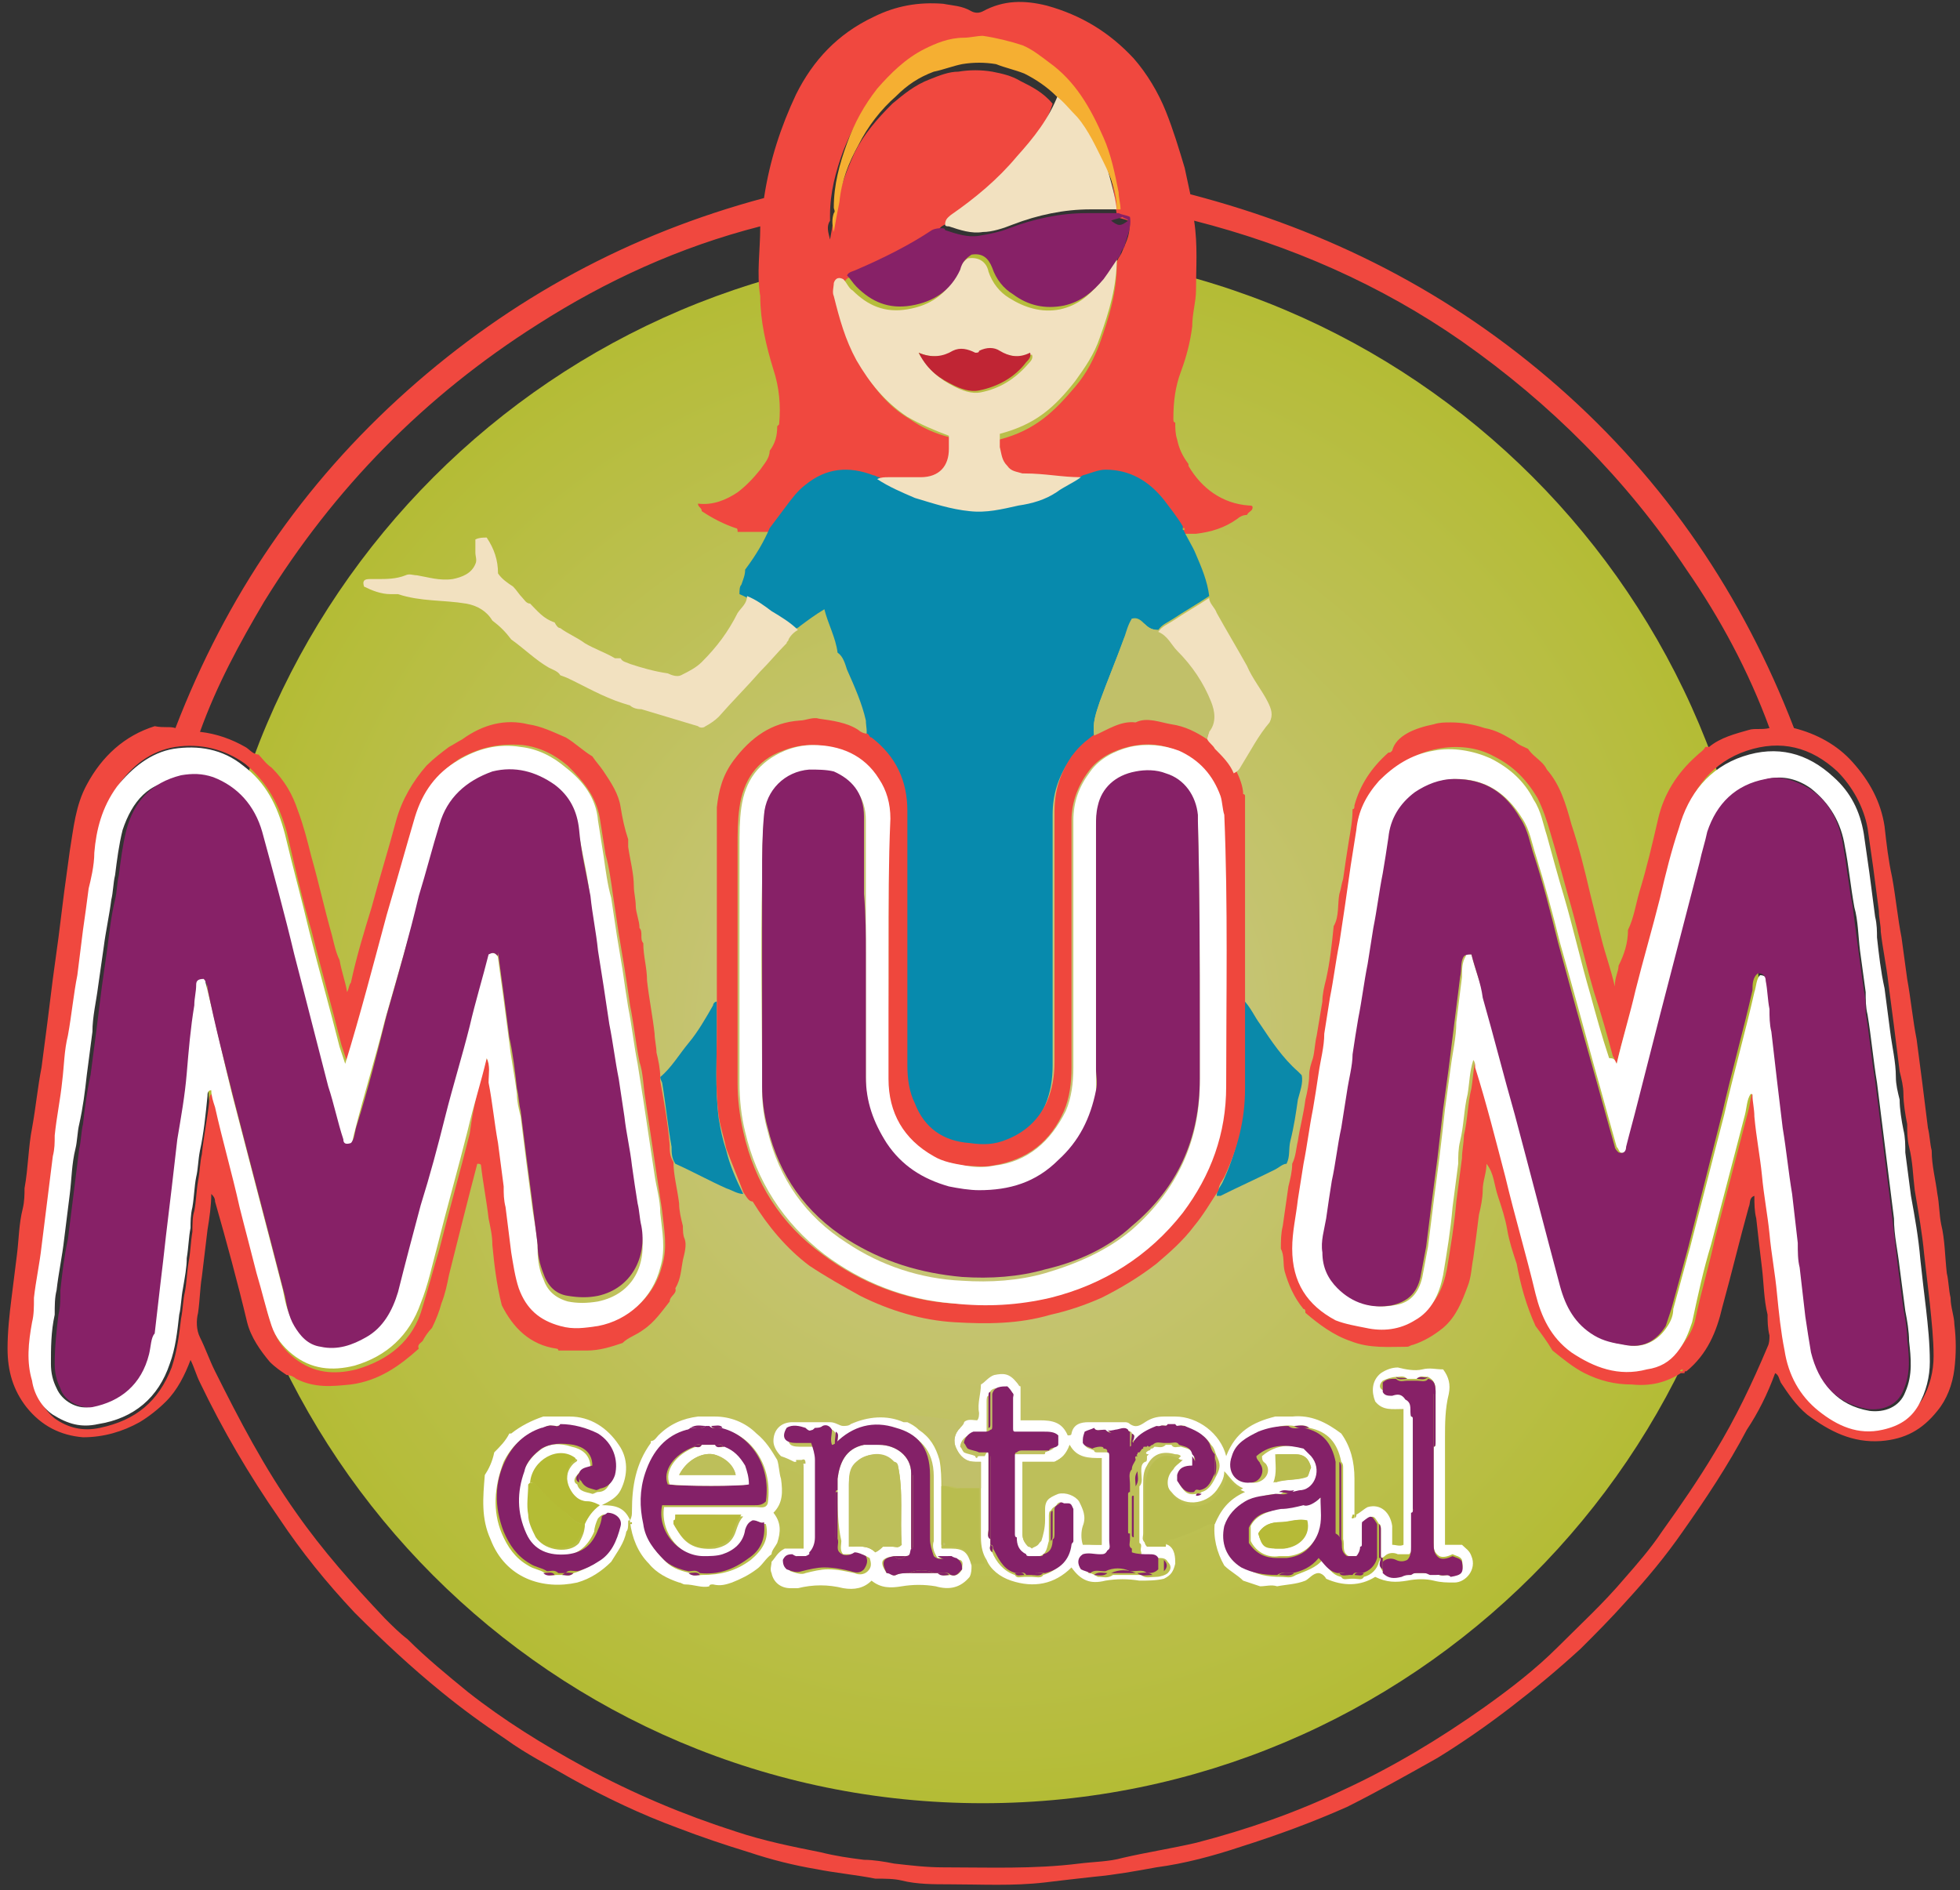 <?xml version="1.0" encoding="utf-8"?>
<!-- Generator: Adobe Illustrator 22.0.1, SVG Export Plug-In . SVG Version: 6.00 Build 0)  -->
<svg version="1.1" id="Layer_1" xmlns="http://www.w3.org/2000/svg" xmlns:xlink="http://www.w3.org/1999/xlink" x="0px" y="0px"
	 width="103.9px" height="100.2px" viewBox="0 0 103.9 100.2" style="enable-background:new 0 0 103.9 100.2;" xml:space="preserve"
	>
<rect x="0" y="0" width="103.9" height="100.2" fill="#333333" stroke="none"/>
<style type="text/css">
	.st0{fill:url(#SVGID_1_);}
	.st1{fill:#F0483F;}
	.st2{fill:#078AAD;}
	.st3{fill:none;}
	.st4{fill:#FFFFFF;}
	.st5{fill:#F2E1C0;}
	.st6{fill:#872167;}
	.st7{fill:#F5AF32;}
	.st8{fill:#0A89AA;}
	.st9{fill:#B6BA37;}
	.st10{fill:#B4BC35;}
	.st11{fill:#EF473D;}
	.st12{fill:#C1C069;}
	.st13{fill:#C02534;}
	.st14{fill:#842168;}
	.st15{fill:#BDBF5A;}
	.st16{fill:#B9BD4F;}
	.st17{fill:#B4BA34;}
	.st18{fill:#B8BA3E;}
</style>
<g>
	
		<radialGradient id="SVGID_1_" cx="355.128" cy="1606.952" r="41.236" gradientTransform="matrix(1 0 0 1 -303 -1552.5)" gradientUnits="userSpaceOnUse">
		<stop  offset="0.328" style="stop-color:#C6C474"/>
		<stop  offset="1" style="stop-color:#B4BC35"/>
	</radialGradient>
	<path class="st0" d="M52.1,13.2c22.8,0,41.2,18.5,41.2,41.2c0,22.8-18.5,41.2-41.2,41.2c-22.8,0-41.2-18.5-41.2-41.2
		C10.9,31.7,29.4,13.2,52.1,13.2z"/>
	<path class="st1" d="M9.3,38.6C12,31.6,16,25.7,21.6,20.7c5.5-4.9,11.8-8.3,18.9-10.2c0.3-2,0.9-3.8,1.7-5.5
		c0.9-1.8,2.2-3.2,4.1-4.1c1.2-0.6,2.4-0.8,3.7-0.7c0.5,0.1,1,0.1,1.5,0.4c0.2,0.1,0.4,0.1,0.6,0C53.2,0,54.3,0,55.5,0.3
		c1.8,0.5,3.3,1.4,4.6,2.8c0.7,0.8,1.3,1.8,1.7,2.8c0.4,1,0.7,2,1,3c0.1,0.5,0.2,0.9,0.3,1.4c7.3,1.9,13.8,5.2,19.5,10.2
		c5.7,5,9.8,11.1,12.5,18.1c1.2,0.3,2.3,0.9,3.1,1.8c0.9,1,1.5,2.1,1.7,3.4c0.1,0.9,0.2,1.8,0.4,2.7c0.2,1.1,0.3,2.2,0.5,3.2
		c0.1,0.7,0.2,1.5,0.3,2.2c0.2,1.1,0.3,2.2,0.5,3.2c0.1,0.8,0.2,1.5,0.3,2.3c0.1,0.8,0.2,1.6,0.3,2.4c0.1,0.4,0.1,0.8,0.2,1.2
		c0,0.8,0.2,1.5,0.3,2.3c0.1,0.5,0.1,1.1,0.2,1.6c0.2,0.8,0.2,1.7,0.3,2.6c0.1,0.4,0.1,0.9,0.2,1.3c0,0.5,0.2,1,0.2,1.4
		c0.1,0.8,0.1,1.6,0,2.4c-0.1,0.8-0.4,1.6-0.9,2.2c-0.8,1-1.7,1.5-3,1.6c-1.5,0.1-2.7-0.5-3.9-1.4c-0.6-0.5-1-1.1-1.4-1.7
		c-0.1-0.2-0.1-0.4-0.3-0.5c-0.4,1.1-0.9,2.1-1.5,3c-1,1.9-2.2,3.7-3.4,5.4c-0.9,1.3-1.9,2.5-3,3.7c-0.8,0.9-1.6,1.7-2.4,2.5
		c-1.2,1.1-2.4,2.1-3.7,3.1c-1.3,1-2.6,1.9-3.9,2.7c-1.6,0.9-3.2,1.8-4.8,2.6c-1.8,0.8-3.7,1.5-5.6,2.1c-1.5,0.5-3,0.9-4.5,1.1
		c-1.1,0.2-2.2,0.4-3.3,0.5c-0.9,0.1-1.8,0.2-2.6,0.3c-1.7,0.2-3.4,0.1-5.1,0.1c-0.8,0-1.7,0-2.5-0.2c-0.4-0.1-0.9-0.1-1.4-0.1
		c-1-0.2-2.1-0.3-3.1-0.5c-1.2-0.2-2.4-0.5-3.6-0.9c-1.3-0.4-2.5-0.8-3.8-1.3c-1.9-0.7-3.8-1.6-5.6-2.6c-1.2-0.7-2.4-1.3-3.5-2.1
		c-1.2-0.8-2.3-1.6-3.4-2.5c-1.6-1.3-3.1-2.7-4.6-4.2c-1.5-1.6-2.8-3.2-4-5c-1.6-2.3-3-4.7-4.2-7.2c-0.2-0.4-0.3-0.8-0.5-1.2
		c-0.3,0.8-0.7,1.6-1.3,2.2c-0.4,0.4-0.9,0.8-1.4,1.1c-0.9,0.5-1.9,0.8-3,0.8c-1.2-0.1-2.2-0.6-3-1.6c-0.7-0.9-1-1.9-1-3.1
		c0-0.9,0.1-1.8,0.2-2.6c0.1-0.8,0.2-1.6,0.3-2.4c0.1-0.8,0.1-1.6,0.3-2.4c0.1-0.4,0.1-0.8,0.1-1.1c0.2-1.1,0.2-2.2,0.4-3.2
		c0.2-1.1,0.3-2.2,0.5-3.2c0.1-0.8,0.2-1.5,0.3-2.3c0.1-0.8,0.2-1.6,0.3-2.4c0.1-0.7,0.2-1.5,0.3-2.2c0.1-0.8,0.2-1.6,0.3-2.4
		c0.1-0.7,0.2-1.5,0.3-2.2c0.2-1.2,0.3-2.4,0.9-3.5c0.8-1.5,2-2.6,3.6-3.1C8.7,38.6,9,38.5,9.3,38.6z M28,38.4
		c0.7,0.1,1.3,0.4,2,0.7c0.5,0.3,0.9,0.7,1.4,1c0.2,0.3,0.4,0.5,0.6,0.8c0.4,0.6,0.8,1.2,0.9,1.9c0.1,0.6,0.2,1.1,0.4,1.7
		c0,0.1,0,0.3,0,0.4c0.1,0.7,0.3,1.4,0.3,2.1c0,0.3,0.1,0.7,0.1,1c0,0.4,0.2,0.8,0.2,1.2c0.2,0.2,0,0.6,0.2,0.8c0,0.7,0.2,1.3,0.2,2
		c0.1,0.9,0.3,1.9,0.4,2.8c0,0.3,0.1,0.7,0.1,1c0.1,0.4,0.2,0.9,0.2,1.3c0,0.1,0,0.1,0,0.2c0.2,1.1,0.4,2.2,0.5,3.4
		c0,0.3,0,0.6,0.2,0.9c0,0.7,0.2,1.4,0.3,2.2c0,0.4,0.1,0.8,0.2,1.2c0,0.2,0,0.5,0.1,0.7c0.1,0.3,0,0.7-0.1,1.1
		c-0.1,0.5-0.1,1-0.4,1.5c0.1,0.3-0.3,0.4-0.3,0.7c-0.4,0.5-0.8,1.1-1.4,1.5c-0.4,0.3-0.8,0.4-1.1,0.7c-0.6,0.2-1.2,0.4-1.9,0.4
		c-0.5,0-1,0-1.5,0c0-0.1-0.1-0.1-0.1-0.1c-1.4-0.2-2.3-1.1-2.9-2.3C26.3,68,26.2,67,26.1,66c0-0.5-0.1-0.9-0.2-1.4
		c-0.1-0.9-0.3-1.9-0.4-2.8c0-0.1-0.1-0.1-0.2-0.1c-0.5,1.9-1,3.9-1.5,5.9c-0.1,0.5-0.2,1-0.4,1.5c-0.1,0.4-0.3,0.9-0.5,1.3
		c-0.2,0.2-0.4,0.5-0.5,0.7c-0.1,0.1-0.3,0.2-0.2,0.4c-1,0.9-2.1,1.7-3.6,1.9c-1,0.1-1.9,0.2-2.9-0.3c-0.1-0.1-0.3-0.2-0.5-0.2
		c-0.3-0.2-0.6-0.4-0.9-0.7c-0.5-0.6-1-1.3-1.2-2.1c-0.5-2.1-1.1-4.3-1.7-6.4c0-0.2-0.1-0.3-0.2-0.4c0,0.6-0.1,1.3-0.2,1.9
		c-0.1,0.8-0.2,1.7-0.3,2.5c-0.1,0.6-0.1,1.2-0.2,1.9c-0.1,0.4-0.1,0.9,0.1,1.3c0.3,0.6,0.5,1.2,0.8,1.8c1.3,2.6,2.6,5.1,4.3,7.5
		c1.4,2,3,3.8,4.7,5.6c0.4,0.4,0.8,0.8,1.2,1.1c1,1,2.1,1.9,3.2,2.8c1.9,1.5,4,2.8,6.2,4c2.6,1.4,5.2,2.5,8,3.4
		c1.5,0.5,3,0.8,4.5,1.1c0.8,0.2,1.5,0.3,2.3,0.4c0.5,0,1.1,0.1,1.6,0.2c0.9,0.1,1.7,0.2,2.6,0.2c2.4,0,4.8,0.1,7.2-0.2
		c0.8-0.1,1.6-0.1,2.3-0.3c1.3-0.3,2.6-0.5,3.9-0.8c2.7-0.7,5.3-1.6,7.8-2.8c2.6-1.2,5.1-2.7,7.5-4.4c1.4-1,2.7-2,3.9-3.2
		c1.2-1.2,2.4-2.3,3.5-3.6c0.7-0.8,1.4-1.6,2-2.5c1-1.4,1.9-2.7,2.8-4.2c1.1-1.8,2-3.7,2.8-5.6c0.1-0.2,0.1-0.4,0.1-0.6
		c-0.1-0.4-0.1-0.8-0.1-1.1c-0.2-0.8-0.2-1.7-0.3-2.5c-0.1-0.8-0.2-1.7-0.3-2.6c-0.1-0.4-0.1-0.8-0.1-1.2c-0.3,0.1-0.2,0.4-0.3,0.6
		c-0.5,1.8-0.9,3.5-1.4,5.3c-0.3,1.3-0.8,2.5-1.9,3.4c-0.1,0-0.1,0-0.1,0.1l0,0c-0.1,0-0.2,0-0.2,0c-0.8,0.5-1.6,0.7-2.6,0.6
		c-0.9,0-1.7-0.2-2.5-0.6c-0.6-0.3-1.2-0.8-1.7-1.2c-0.3-0.5-0.6-0.9-0.9-1.3c-0.5-1.1-0.8-2.2-1-3.3c-0.2-0.6-0.4-1.2-0.5-1.8
		c-0.1-0.6-0.3-1.2-0.5-1.8c-0.2-0.6-0.2-1.2-0.6-1.7c0,0.5-0.2,0.9-0.2,1.4c0,0.4-0.1,0.9-0.2,1.3c-0.1,0.8-0.2,1.6-0.3,2.3
		c-0.1,0.5-0.1,1-0.3,1.5c-0.3,0.8-0.6,1.6-1.3,2.2c-0.5,0.4-1,0.7-1.6,0.9c-0.1,0-0.2,0.1-0.3,0.1c-1,0-2,0.1-3-0.3
		c-0.9-0.3-1.7-0.9-2.4-1.5c0-0.1,0-0.2-0.1-0.2c-0.5-0.6-0.8-1.3-1-2c-0.1-0.4,0-0.8-0.2-1.2c0-0.4,0-0.8,0.1-1.2
		c0.1-0.7,0.2-1.4,0.3-2.1c0.1-0.4,0.2-0.8,0.2-1.2c0.2-0.4,0.2-0.8,0.3-1.2c0.1-0.7,0.3-1.4,0.4-2.2c0.1-0.4,0.2-0.9,0.2-1.3
		c0-0.3,0.1-0.6,0.2-0.9c0.1-0.4,0.1-0.8,0.2-1.2c0.1-0.6,0.2-1.2,0.3-1.8c0-0.4,0.1-0.8,0.2-1.2c0.2-0.9,0.3-1.8,0.4-2.8
		c0.3-0.5,0.2-1.2,0.3-1.7c0.1-0.3,0.1-0.5,0.2-0.8c0.1-0.7,0.2-1.4,0.3-2c0.1-0.6,0.2-1.1,0.2-1.7c0.1,0,0.1-0.1,0.1-0.2
		c0.3-1.1,0.9-2,1.8-2.8c0.1,0,0.1,0,0.2-0.1C74,39,75,38.6,76,38.4c0.3-0.1,0.6-0.1,0.9-0.1c0.6,0,1.2,0.1,1.8,0.3
		c0.6,0.1,1.1,0.4,1.6,0.7c0.2,0.2,0.5,0.3,0.7,0.4c0.2,0.3,0.5,0.5,0.7,0.7c0.1,0.1,0.2,0.2,0.3,0.4c0.7,0.8,1,1.8,1.3,2.9
		c0.4,1.2,0.7,2.4,1,3.7c0.2,0.8,0.4,1.6,0.6,2.4c0.2,0.8,0.5,1.6,0.7,2.5c0-0.5,0.2-0.8,0.2-1.1c0.3-0.6,0.5-1.2,0.5-1.9
		c0.3-0.6,0.4-1.3,0.6-2c0.4-1.3,0.7-2.6,1-3.9c0.3-1.3,1-2.4,2-3.3c0.2-0.2,0.4-0.3,0.5-0.5c0.1,0,0.1,0,0.2,0
		c0.6-0.5,1.4-0.7,2.1-0.9c0.3-0.1,0.7,0,1.1-0.1c-1.1-3-2.6-5.8-4.4-8.4c-3.2-4.8-7.2-8.8-11.9-12.1c-4.3-3-9.1-5.1-14.2-6.4
		c0.2,1.3,0.1,2.5,0.1,3.7c0,0.6-0.2,1.2-0.2,1.9c-0.1,0.8-0.3,1.6-0.6,2.4c-0.3,0.8-0.4,1.6-0.4,2.5c0,0.1,0,0.2,0.1,0.2
		c0,0.3,0,0.6,0.1,0.9c0.1,0.5,0.3,0.9,0.6,1.3c0,0,0,0,0,0.1c0.7,1.2,1.8,2,3.2,2.1c0.1,0,0.2,0,0.2,0.1c0,0.2-0.2,0.2-0.3,0.4
		c-0.2,0-0.4,0.1-0.5,0.2c-0.7,0.5-1.4,0.7-2.2,0.8c-0.3,0-0.5,0-0.8,0c-0.1,0-0.1,0-0.2,0c-0.3-0.4-0.7-0.9-1-1.4
		c-0.8-1-1.8-1.6-3.1-1.6c-0.4,0-0.8,0.2-1.2,0.3c-1,0-2-0.2-3-0.1c0,0-0.1,0-0.1,0c-0.3-0.1-0.6-0.2-0.8-0.4
		c-0.3-0.3-0.3-0.7-0.4-1c-0.1-0.3,0-0.6,0.2-0.8c1.9-0.5,2.9-1.5,4-2.8c0.6-0.7,1-1.5,1.3-2.3c0.5-1.4,0.9-2.7,0.9-4.2
		c0-0.3,0.2-0.4,0.3-0.7c0.2-0.5,0.5-1,0.3-1.6c-0.2-0.1-0.4-0.1-0.6-0.2c0-0.3-0.1-0.6-0.1-0.9c-0.1-1-0.4-1.9-0.8-2.9
		c-0.6-1.6-1.5-3-2.9-4c-0.4-0.3-0.9-0.7-1.4-0.9c-0.7-0.3-1.4-0.4-2.1-0.5c-0.3,0-0.7,0.1-1,0.1c-0.8,0-1.4,0.3-2.1,0.6
		c-1,0.5-1.8,1.2-2.5,2.1c-0.7,0.9-1.2,1.9-1.6,2.9c-0.4,1.1-0.7,2.2-0.7,3.4c0,0.1,0,0.2,0,0.3c-0.2,0.3-0.1,0.6,0,1
		c0.1-0.6,0.2-1.1,0.3-1.6c0.2-1.1,0.6-2.1,1-3c0.5-1,1.2-1.8,2-2.6c0.6-0.5,1.2-1,2-1.3c0.5-0.2,1-0.4,1.5-0.4
		c0.6-0.1,1.2-0.1,1.8,0c0.5,0.1,1,0.2,1.5,0.5c0.6,0.3,1.2,0.6,1.7,1.2c-0.4,1.3-1.3,2.3-2.2,3.3c-1,1.2-2.2,2.2-3.5,3.1
		c-0.2,0.1-0.4,0.2-0.3,0.5c-0.2,0-0.4,0-0.5,0.1c-1.3,0.9-2.6,1.5-4,2.1c-0.2,0.1-0.4,0.1-0.5,0.3c-0.2,0-0.4,0-0.5,0.2
		c0,0.2,0,0.5,0,0.7c0.3,1.2,0.6,2.3,1.2,3.4c0.7,1.2,1.5,2.3,2.7,3c0.7,0.5,1.4,0.8,2.2,1c0,0.3,0,0.5,0,0.7c0,0.9-0.5,1.5-1.5,1.5
		c-0.6,0-1.1,0-1.7,0c-0.2,0-0.4,0-0.6,0.1c-0.1,0-0.2-0.1-0.3-0.1c-1.3-0.5-2.5-0.4-3.6,0.5c-0.4,0.3-0.7,0.7-1,1.1
		c-0.3,0.4-0.6,0.8-0.9,1.2c-0.6,0-1.1,0-1.7,0c0-0.1,0-0.2-0.1-0.2c-0.6-0.2-1.2-0.5-1.8-0.9c0-0.2-0.2-0.2-0.2-0.4
		c0.8,0.1,1.5-0.2,2.1-0.6c0.4-0.3,0.8-0.7,1.2-1.2c0.2-0.3,0.5-0.6,0.5-1c0.3-0.4,0.4-0.8,0.4-1.3c0,0,0.1-0.1,0.1-0.1
		c0.1-1,0-2-0.3-2.9c-0.4-1.3-0.7-2.6-0.7-3.9c-0.2-1.2,0-2.4,0-3.7c-4.3,1.1-8.2,2.9-11.8,5.2c-6,3.8-10.8,8.7-14.5,14.7
		c-1.3,2.2-2.5,4.4-3.4,6.9c0.9,0.1,1.7,0.4,2.4,0.8c0.2,0.1,0.4,0.4,0.7,0.4c0.2,0.2,0.4,0.5,0.7,0.7c0.7,0.7,1.1,1.4,1.4,2.3
		c0.3,0.8,0.5,1.6,0.7,2.4c0.4,1.4,0.7,2.8,1.1,4.2c0.1,0.4,0.2,0.9,0.4,1.3c0.1,0.6,0.3,1.1,0.4,1.7c0.1-0.2,0.1-0.4,0.2-0.5
		c0.3-1.4,0.7-2.7,1.1-4c0.4-1.5,0.9-3.1,1.3-4.6c0.3-1.1,0.9-2.1,1.6-2.9c0.4-0.4,0.8-0.7,1.2-1c0.2-0.1,0.5-0.3,0.7-0.4
		C25.6,38.4,26.8,38.1,28,38.4z M25.8,56.1c0.2,0.4,0.1,0.8,0.2,1.2c0.2,1.1,0.3,2.2,0.5,3.2c0.1,0.8,0.2,1.5,0.3,2.3
		c0.1,0.4,0,0.8,0.1,1.1c0.2,0.8,0.2,1.6,0.3,2.4c0.1,0.6,0.2,1.3,0.4,1.9c0.4,1,1.1,1.7,2.2,2c0.7,0.2,1.3,0.1,2,0
		c1.6-0.3,2.9-1.5,3.3-3.1c0.3-1,0.1-1.9,0-2.9c-0.1-0.7-0.2-1.3-0.3-2c-0.1-0.7-0.2-1.3-0.3-2c-0.1-0.7-0.2-1.3-0.3-2
		c-0.1-0.6-0.1-1.3-0.3-1.9c-0.2-1-0.3-2-0.5-3c-0.1-0.7-0.2-1.4-0.3-2c-0.1-0.6-0.2-1.2-0.3-1.8c-0.1-0.7-0.2-1.3-0.3-2
		c-0.1-0.7-0.2-1.5-0.4-2.2c-0.1-0.6-0.2-1.3-0.3-1.9c-0.2-1.2-0.9-2-1.7-2.8c-0.7-0.6-1.5-1-2.4-1.1c-1.2-0.1-2.2,0.1-3.3,0.7
		c-1.1,0.7-1.9,1.7-2.3,3c-0.5,1.7-1,3.5-1.5,5.2c-0.7,2.6-1.4,5.2-2.2,7.9c-0.1-0.3-0.2-0.6-0.3-0.9c-0.5-2-1.1-4.1-1.6-6.1
		c-0.5-1.7-0.9-3.5-1.3-5.2c-0.4-1.4-1-2.6-2.2-3.6c-1.1-0.8-2.4-1.1-3.7-0.9c-1.3,0.2-2.3,1-3,2c-0.8,1-1,2.2-1.2,3.5
		c-0.1,0.7-0.2,1.5-0.3,2.2c-0.1,0.7-0.2,1.4-0.3,2.2c-0.1,0.8-0.1,1.6-0.3,2.4c-0.2,1.1-0.3,2.2-0.5,3.2c-0.1,0.8-0.2,1.6-0.3,2.4
		c-0.1,0.9-0.3,1.9-0.4,2.9c0,0.4-0.1,0.7-0.1,1.1c-0.1,0.8-0.3,1.6-0.3,2.4c-0.1,0.8-0.2,1.6-0.3,2.4c-0.1,0.9-0.2,1.8-0.4,2.7
		c-0.1,0.4-0.1,0.8-0.1,1.3c-0.2,1-0.2,2.1,0,3.1c0.2,0.7,0.5,1.3,1.1,1.8c0.7,0.5,1.5,0.7,2.4,0.5c1.9-0.4,3.1-1.4,3.8-3.2
		c0.3-0.9,0.4-1.8,0.5-2.6c0.1-0.5,0.1-1,0.2-1.4c0.1-0.5,0.1-1,0.2-1.6c0.1-0.5,0.1-1,0.2-1.6c0-0.4,0-0.8,0.1-1.1
		c0.1-0.5,0.1-1,0.2-1.6c0.1-0.5,0.1-1,0.2-1.4c0.1-1,0.3-1.9,0.4-2.9c0-0.1,0-0.3,0.2-0.3c0.1,0.3,0.2,0.6,0.2,0.9
		c0.4,1.8,0.9,3.5,1.3,5.3c0.3,1.2,0.6,2.3,0.9,3.5c0.3,0.9,0.4,1.9,0.8,2.8c0.2,0.6,0.6,1.1,1.1,1.5c1,0.8,2.1,0.9,3.3,0.6
		c1.7-0.5,3-1.5,3.5-3.3c0.3-1,0.6-2.1,0.9-3.1c0.5-2,1.1-4.1,1.6-6.1C25.1,58.6,25.4,57.4,25.8,56.1z M85.7,56.4
		C85.7,56.4,85.6,56.4,85.7,56.4c-0.1-0.1-0.1-0.3-0.2-0.4c-0.3-1.1-0.6-2.2-1-3.4c-0.5-1.7-0.9-3.5-1.4-5.2
		c-0.3-1.1-0.6-2.2-0.9-3.2c-0.2-0.7-0.4-1.3-0.7-1.9c-0.6-1-1.3-1.7-2.3-2.2c-0.9-0.5-2-0.6-3-0.4c-1.1,0.2-2.1,0.8-2.8,1.6
		c-0.7,0.7-1.1,1.6-1.2,2.6c-0.1,0.6-0.2,1.3-0.3,1.9c-0.1,0.7-0.2,1.4-0.3,2.1c-0.1,0.7-0.2,1.3-0.3,2c-0.2,1-0.3,1.9-0.5,2.9
		c-0.1,0.6-0.2,1.3-0.3,1.9c-0.1,0.7-0.2,1.4-0.3,2.1C70,57.4,70,58,69.8,58.6c-0.2,1-0.3,1.9-0.5,2.9c-0.1,0.6-0.2,1.3-0.3,1.9
		c-0.1,0.9-0.3,1.7-0.3,2.6c0,1.7,0.8,2.9,2.3,3.8c0.5,0.3,1,0.4,1.6,0.4c0.9,0.1,1.8,0,2.6-0.5c0.9-0.5,1.3-1.4,1.5-2.4
		c0.2-1.2,0.4-2.4,0.5-3.6c0.1-0.8,0.2-1.5,0.3-2.3c0-0.4,0.1-0.8,0.1-1.2c0.2-0.8,0.2-1.7,0.4-2.5c0.1-0.6,0.1-1.2,0.3-1.8
		c0.1,0.1,0.1,0.3,0.1,0.4c0.6,1.9,1,3.9,1.6,5.8c0.6,2,1.1,4.1,1.6,6.2c0.3,1.2,0.9,2.3,1.9,3.1c1.2,0.8,2.5,1.3,4,0.9
		c0.6-0.1,1.1-0.5,1.6-0.9c0.4-0.5,0.7-1,0.8-1.6c0.3-1.4,0.7-2.7,1-4.1c0.6-2.3,1.2-4.6,1.8-6.9c0.1-0.4,0.1-0.8,0.3-1.1
		c0.1,0,0.1,0.1,0.1,0.1c0,0.4,0.1,0.8,0.1,1.1c0.1,1,0.3,2,0.4,3.1c0.1,1,0.2,2,0.4,3.1c0.1,1.1,0.2,2.1,0.4,3.2c0.1,1,0.2,2,0.4,3
		c0.2,1.3,0.8,2.4,1.8,3.2c1,0.8,2.1,1.2,3.4,1c0.8-0.2,1.4-0.6,1.9-1.3c0.4-0.7,0.6-1.5,0.6-2.3c0-0.9-0.1-1.8-0.2-2.8
		c-0.1-0.9-0.2-1.7-0.3-2.6c-0.1-1.1-0.3-2.2-0.5-3.4c-0.1-0.8-0.1-1.5-0.3-2.3c-0.1-0.4-0.1-0.8-0.1-1.2c-0.1-0.5-0.2-1.1-0.2-1.6
		c0-0.4-0.1-0.8-0.2-1.2c-0.1-0.8-0.2-1.6-0.3-2.4c-0.1-0.8-0.2-1.5-0.3-2.3c-0.1-0.9-0.3-1.8-0.4-2.7c0-0.4-0.1-0.7-0.1-1.1
		c-0.1-0.8-0.2-1.5-0.3-2.3c-0.1-0.7-0.2-1.4-0.3-2.1c-0.2-1.1-0.8-2.2-1.6-3c-1.4-1.3-3-1.7-4.8-1.1c-1.8,0.6-2.9,2-3.4,3.8
		c-0.3,1.2-0.6,2.5-1,3.7c-0.4,1.7-0.9,3.3-1.3,4.9C86.4,53.8,86,55.1,85.7,56.4z"/>
	<path class="st2" d="M40.8,28c0.3-0.4,0.6-0.8,0.9-1.2c0.3-0.4,0.6-0.8,1-1.1c1.1-0.9,2.3-1,3.6-0.5c0.1,0,0.2,0.1,0.3,0.1
		c0.6,0.4,1.3,0.8,2,1c0.9,0.3,1.9,0.6,2.9,0.7c0.9,0.1,1.8-0.1,2.6-0.3c0.7-0.2,1.4-0.3,2-0.7c0.4-0.3,0.8-0.5,1.3-0.8
		c0.4-0.1,0.8-0.3,1.2-0.3c1.3,0,2.3,0.6,3.1,1.6c0.3,0.4,0.7,0.9,1,1.4c0,0,0,0.1,0,0.1c0.2,0.5,0.5,0.9,0.7,1.4
		c0.3,0.7,0.6,1.4,0.7,2.2c-0.6,0.4-1.3,0.8-1.9,1.2c-0.3,0.2-0.6,0.3-0.8,0.6c-0.3,0-0.5-0.1-0.7-0.3c-0.2-0.2-0.4-0.4-0.7-0.3
		c-0.1,0.3-0.2,0.7-0.4,1c-0.4,1.1-0.9,2.3-1.3,3.4c-0.2,0.6-0.4,1.1-0.3,1.8c-0.1,0.1-0.2,0.2-0.3,0.3c-0.4,0.3-0.7,0.6-1,1
		c-0.6,0.9-0.9,1.8-0.9,2.9c0,4.4,0,8.9,0,13.3c0,0.7-0.1,1.4-0.4,2.1c-0.4,0.9-1.1,1.6-2.1,2c-0.7,0.3-1.3,0.3-2,0.2
		c-1.4-0.2-2.3-0.8-2.9-2.1c-0.3-0.7-0.4-1.3-0.4-2c0-4.5,0-9,0-13.5c0-1.6-0.7-2.9-1.9-3.9c-0.1-0.1-0.1-0.2-0.2-0.2
		c0.1-0.3,0-0.6,0-0.9c-0.2-0.9-0.6-1.8-1-2.7c-0.1-0.3-0.2-0.7-0.5-0.9c-0.1-0.8-0.5-1.5-0.7-2.3c-0.5,0.3-0.9,0.6-1.3,0.9
		c-0.1,0.1-0.3,0.2-0.5,0.1c-0.4-0.4-0.9-0.7-1.4-1c-0.4-0.3-0.8-0.6-1.3-0.8c0-0.2,0-0.4,0.1-0.5c0.1-0.3,0.2-0.5,0.2-0.8
		C40.1,29.4,40.5,28.7,40.8,28z"/>
	<path class="st3" d="M15.2,72.9c0.2,0.8,0.7,1.4,1.1,2.1c0.7,1.2,1.4,2.4,2.2,3.5c0.7,1,1.5,2,2.3,2.9c1,1.1,2,2.2,3.1,3.2
		c1.3,1.2,2.6,2.3,4.1,3.3c2.3,1.7,4.7,3,7.2,4.2c1.9,0.9,3.9,1.5,5.9,2.1c1.2,0.3,2.4,0.6,3.6,0.8c0.7,0.1,1.4,0.2,2.1,0.3
		c1.1,0.1,2.1,0.2,3.2,0.3c1.1,0.1,2.2,0.1,3.3,0c0.9-0.1,1.9-0.1,2.8-0.2c0.8-0.1,1.6-0.2,2.4-0.3c1.3-0.2,2.7-0.5,4-0.8
		c1.7-0.5,3.5-1,5.2-1.7c1.8-0.8,3.6-1.6,5.3-2.6c1.2-0.7,2.4-1.5,3.5-2.3c0.8-0.6,1.6-1.2,2.4-1.9c0.8-0.7,1.6-1.4,2.3-2.1
		c1-1,1.9-2,2.8-3c1.1-1.4,2.1-2.8,3.1-4.3c0.6-1,1.2-2,1.7-3c0.1-0.2,0.2-0.4,0.2-0.6h0c0.1,0,0.1-0.1,0.1-0.1
		c1.1-0.9,1.6-2.1,1.9-3.4c0.4-1.8,0.9-3.6,1.4-5.3c0-0.2,0-0.4,0.3-0.6c0.1,0.4,0.1,0.8,0.1,1.2c0.1,0.8,0.2,1.7,0.3,2.6
		c0.1,0.8,0.2,1.7,0.3,2.5c0.1,0.4,0,0.8,0.1,1.1c0.1,0.2,0,0.4-0.1,0.6c-0.8,1.9-1.7,3.8-2.8,5.6c-0.8,1.5-1.8,2.8-2.8,4.2
		c-0.6,0.8-1.3,1.7-2,2.5c-1.1,1.3-2.3,2.4-3.5,3.6c-1.2,1.2-2.5,2.2-3.9,3.2c-2.3,1.7-4.8,3.2-7.5,4.4c-2.5,1.2-5.1,2.1-7.8,2.8
		c-1.3,0.3-2.6,0.6-3.9,0.8c-0.8,0.2-1.5,0.2-2.3,0.3c-2.4,0.3-4.8,0.3-7.2,0.2c-0.9,0-1.7-0.1-2.6-0.2c-0.5-0.1-1.1-0.1-1.6-0.2
		c-0.8-0.1-1.5-0.2-2.3-0.4c-1.5-0.3-3-0.7-4.5-1.1c-2.8-0.9-5.5-2-8-3.4c-2.2-1.2-4.2-2.5-6.2-4c-1.1-0.9-2.2-1.8-3.2-2.8
		c-0.4-0.4-0.8-0.7-1.2-1.1c-1.7-1.8-3.2-3.6-4.7-5.6c-1.7-2.3-3-4.9-4.3-7.5c-0.3-0.6-0.5-1.2-0.8-1.8c-0.2-0.4-0.2-0.9-0.1-1.3
		c0.1-0.6,0.1-1.3,0.2-1.9c0.1-0.8,0.2-1.7,0.3-2.5c0.1-0.6,0.2-1.2,0.2-1.9c0.2,0.1,0.2,0.2,0.2,0.4c0.5,2.1,1.1,4.3,1.7,6.4
		c0.2,0.8,0.6,1.5,1.2,2.1C14.6,72.5,14.9,72.7,15.2,72.9z"/>
	<path class="st4" d="M25.8,56.1c-0.3,1.3-0.7,2.5-1,3.8c-0.5,2-1.1,4.1-1.6,6.1c-0.3,1.1-0.5,2.1-0.9,3.1c-0.6,1.7-1.8,2.8-3.5,3.3
		c-1.2,0.3-2.3,0.2-3.3-0.6c-0.5-0.4-0.9-0.9-1.1-1.5c-0.3-0.9-0.5-1.8-0.8-2.8c-0.3-1.2-0.6-2.3-0.9-3.5c-0.4-1.8-0.9-3.5-1.3-5.3
		c-0.1-0.3-0.2-0.6-0.2-0.9c-0.2,0-0.2,0.2-0.2,0.3c-0.1,1-0.2,2-0.4,2.9c-0.1,0.5-0.1,1-0.2,1.4c-0.1,0.5-0.1,1-0.2,1.6
		c-0.1,0.4-0.1,0.8-0.1,1.1c-0.1,0.5-0.1,1-0.2,1.6c0,0.5-0.1,1-0.2,1.6c-0.1,0.5-0.1,1-0.2,1.4c-0.1,0.9-0.2,1.8-0.5,2.6
		c-0.6,1.8-1.9,2.9-3.8,3.2c-0.9,0.2-1.6,0-2.4-0.5c-0.6-0.4-1-1.1-1.1-1.8c-0.3-1-0.2-2,0-3.1c0.1-0.4,0.1-0.8,0.1-1.3
		c0.1-0.9,0.3-1.8,0.4-2.7c0.1-0.8,0.2-1.6,0.3-2.4c0.1-0.8,0.2-1.6,0.3-2.4c0.1-0.4,0.1-0.7,0.1-1.1c0.1-1,0.3-1.9,0.4-2.9
		c0.1-0.8,0.1-1.6,0.3-2.4c0.2-1.1,0.3-2.2,0.5-3.2c0.1-0.8,0.2-1.6,0.3-2.4c0.1-0.7,0.2-1.4,0.3-2.2C4.8,46.7,5,45.9,5,45.2
		c0.1-1.2,0.4-2.4,1.2-3.5c0.8-1,1.8-1.8,3-2c1.3-0.2,2.6,0,3.7,0.9c1.2,0.9,1.8,2.1,2.2,3.6c0.4,1.7,0.9,3.5,1.3,5.2
		c0.5,2,1.1,4.1,1.6,6.1c0.1,0.3,0.2,0.6,0.3,0.9c0.8-2.6,1.5-5.3,2.2-7.9c0.5-1.7,1-3.5,1.5-5.2c0.4-1.3,1.1-2.3,2.3-3
		c1-0.6,2.1-0.9,3.3-0.7c0.9,0.1,1.7,0.5,2.4,1.1c0.9,0.7,1.6,1.6,1.7,2.8c0.1,0.6,0.2,1.3,0.3,1.9c0.1,0.7,0.2,1.5,0.4,2.2
		c0.1,0.7,0.2,1.3,0.3,2c0.1,0.6,0.2,1.2,0.3,1.8c0.1,0.7,0.2,1.4,0.3,2c0.2,1,0.3,2,0.5,3c0.1,0.6,0.2,1.3,0.3,1.9
		c0.1,0.7,0.2,1.3,0.3,2c0.1,0.7,0.2,1.3,0.3,2c0.1,0.7,0.3,1.3,0.3,2c0.1,1,0.3,1.9,0,2.9c-0.4,1.6-1.7,2.8-3.3,3.1
		c-0.7,0.1-1.3,0.2-2,0c-1.1-0.3-1.8-0.9-2.2-2c-0.2-0.6-0.3-1.3-0.4-1.9c-0.1-0.8-0.2-1.6-0.3-2.4c-0.1-0.4-0.1-0.7-0.1-1.1
		c-0.1-0.8-0.2-1.5-0.3-2.3c-0.2-1.1-0.3-2.2-0.5-3.2C25.9,56.9,26,56.5,25.8,56.1z M26.3,50.6c0,0,0.1,0.1,0.1,0.2
		c0.1,0.7,0.2,1.5,0.3,2.2c0.1,0.8,0.2,1.5,0.3,2.3c0.1,0.9,0.3,1.8,0.4,2.7c0,0.4,0.1,0.8,0.2,1.2c0.1,0.8,0.2,1.6,0.3,2.4
		c0.1,0.8,0.2,1.5,0.3,2.3c0.1,0.8,0.3,1.6,0.3,2.4c0,0.5,0.1,1.1,0.3,1.5c0.2,0.6,0.6,1,1.3,1.2c0.5,0.1,1,0.1,1.6,0
		c1.9-0.4,2.6-2,2.3-3.7c-0.1-0.4-0.1-0.8-0.2-1.2c-0.1-0.7-0.2-1.4-0.3-2c-0.1-0.9-0.3-1.7-0.4-2.6c-0.1-0.7-0.2-1.3-0.3-2
		c-0.2-1-0.3-1.9-0.5-2.9c-0.1-0.7-0.2-1.3-0.3-2c-0.1-0.6-0.3-1.3-0.3-1.9c-0.1-1-0.3-1.9-0.4-2.9c-0.1-1.2-0.4-2.4-0.6-3.5
		c-0.1-1-0.5-1.8-1.3-2.4c-1-0.8-2-1.1-3.3-0.7c-1.4,0.4-2.4,1.3-2.8,2.8c-0.4,1.3-0.8,2.5-1.1,3.8c-0.6,2.1-1.2,4.2-1.8,6.3
		c-0.5,2-1.1,3.9-1.6,5.9c-0.1,0.3-0.1,0.7-0.3,0.9c-0.3,0.1-0.4-0.1-0.4-0.2c-0.2-1-0.5-1.9-0.8-2.8c-0.6-2.3-1.2-4.7-1.8-7
		c-0.6-2.2-1.2-4.4-1.7-6.5c-0.4-1.4-1.2-2.4-2.6-2.9c-0.5-0.2-1.1-0.3-1.7-0.1C7.9,41.4,7,42.5,6.5,44c-0.2,0.8-0.3,1.6-0.4,2.4
		c-0.1,0.4-0.1,0.9-0.2,1.3c-0.1,0.8-0.3,1.7-0.4,2.5c-0.1,0.7-0.2,1.4-0.3,2.1c-0.1,0.8-0.3,1.6-0.3,2.4c-0.1,0.8-0.2,1.5-0.3,2.3
		c-0.1,0.9-0.2,1.7-0.4,2.6c-0.1,0.4-0.1,0.9-0.2,1.3c-0.2,0.8-0.2,1.6-0.3,2.4c-0.1,0.8-0.2,1.6-0.3,2.4c-0.1,0.9-0.3,1.8-0.4,2.7
		c-0.1,0.4-0.1,0.8-0.1,1.3c-0.2,0.9-0.2,1.8-0.2,2.6c0,0.5,0.1,0.9,0.3,1.3c0.3,0.7,1.1,1.1,1.7,1c1.6-0.3,2.7-1.2,3-2.8
		C8,71.4,8,70.9,8.1,70.5c0.1-0.8,0.2-1.7,0.3-2.6c0.1-0.9,0.2-1.8,0.3-2.6c0.1-0.8,0.2-1.7,0.3-2.5c0.1-0.9,0.2-1.7,0.3-2.6
		c0.1-1.2,0.3-2.3,0.5-3.5c0.1-1.2,0.3-2.4,0.4-3.6c0.1-0.4,0.1-0.7,0.1-1.1c0-0.3,0.1-0.4,0.4-0.4c0.1,0.2,0.2,0.3,0.2,0.5
		c0.5,2,0.9,3.9,1.4,5.9c0.9,3.5,1.8,6.9,2.7,10.4c0.1,0.5,0.2,1.1,0.5,1.6c0.3,0.6,0.7,1,1.4,1.1c0.9,0.2,1.7-0.1,2.4-0.5
		c1-0.5,1.5-1.4,1.7-2.4c0.4-1.5,0.8-3,1.2-4.6c0.4-1.6,0.8-3.1,1.3-4.7c0.4-1.6,0.9-3.2,1.3-4.8c0.3-1.3,0.7-2.5,1-3.8
		C26.1,50.6,26.2,50.5,26.3,50.6z"/>
	<path class="st4" d="M85.7,56.4c0.3-1.3,0.7-2.6,1-3.9c0.4-1.6,0.9-3.3,1.3-4.9c0.3-1.3,0.6-2.5,1-3.7c0.5-1.8,1.6-3.2,3.4-3.8
		c1.8-0.6,3.4-0.2,4.8,1.1c0.9,0.8,1.4,1.8,1.6,3c0.1,0.7,0.2,1.4,0.3,2.1c0.1,0.8,0.2,1.5,0.3,2.3c0.1,0.4,0.1,0.8,0.1,1.1
		c0.1,0.9,0.2,1.8,0.4,2.7c0.1,0.8,0.2,1.5,0.3,2.3c0.1,0.8,0.3,1.6,0.3,2.4c0,0.4,0.1,0.8,0.2,1.2c0,0.5,0.1,1.1,0.2,1.6
		c0.1,0.4,0.1,0.8,0.1,1.2c0.1,0.8,0.2,1.5,0.3,2.3c0.2,1.1,0.4,2.2,0.5,3.4c0.1,0.9,0.2,1.8,0.3,2.6c0.1,0.9,0.2,1.8,0.2,2.8
		c0,0.8-0.2,1.6-0.6,2.3c-0.4,0.7-1,1.1-1.9,1.3c-1.3,0.3-2.4-0.2-3.4-1c-1-0.8-1.6-1.9-1.8-3.2c-0.2-1-0.3-2-0.4-3
		c-0.1-1.1-0.3-2.1-0.4-3.2c-0.1-1-0.3-2-0.4-3.1c-0.1-1-0.3-2-0.4-3.1c0-0.4-0.1-0.8-0.1-1.1c0-0.1,0-0.1-0.1-0.1
		c-0.2,0.3-0.2,0.7-0.3,1.1c-0.6,2.3-1.2,4.6-1.8,6.9c-0.4,1.3-0.7,2.7-1,4.1c-0.2,0.6-0.4,1.1-0.8,1.6c-0.4,0.5-0.9,0.8-1.6,0.9
		c-1.5,0.4-2.8-0.1-4-0.9c-1.1-0.8-1.6-1.9-1.9-3.1c-0.5-2.1-1.1-4.1-1.6-6.2c-0.5-1.9-1-3.9-1.6-5.8c0-0.1,0-0.3-0.1-0.4
		c-0.2,0.6-0.2,1.2-0.3,1.8c-0.2,0.8-0.2,1.7-0.4,2.5c-0.1,0.4-0.1,0.8-0.1,1.2c-0.1,0.8-0.2,1.5-0.3,2.3c-0.1,1.2-0.3,2.4-0.5,3.6
		c-0.2,1-0.6,1.9-1.5,2.4c-0.8,0.5-1.7,0.6-2.6,0.4c-0.5-0.1-1.1-0.2-1.6-0.4c-1.5-0.8-2.3-2-2.3-3.8c0-0.9,0.2-1.7,0.3-2.6
		c0.1-0.6,0.2-1.3,0.3-1.9c0.2-1,0.3-1.9,0.5-2.9c0.1-0.6,0.2-1.2,0.3-1.9c0.1-0.7,0.3-1.4,0.3-2.1c0.1-0.6,0.2-1.3,0.3-1.9
		c0.2-1,0.3-1.9,0.5-2.9c0.1-0.7,0.2-1.3,0.3-2c0.1-0.7,0.2-1.4,0.3-2.1c0.1-0.6,0.2-1.3,0.3-1.9c0.1-1,0.5-1.8,1.2-2.6
		c0.8-0.8,1.7-1.4,2.9-1.6c1-0.2,2.1,0,3,0.4c1,0.5,1.8,1.2,2.3,2.2c0.4,0.6,0.5,1.3,0.7,1.9c0.3,1.1,0.6,2.2,0.9,3.2
		c0.5,1.7,0.9,3.5,1.4,5.2c0.3,1.1,0.6,2.2,1,3.4C85.6,56.1,85.6,56.2,85.7,56.4C85.6,56.4,85.7,56.4,85.7,56.4z M78,50.6
		c0.2,0.8,0.5,1.6,0.7,2.3c0.6,2.1,1.1,4.1,1.7,6.2c0.8,3,1.6,6.1,2.4,9.1c0.3,1.1,0.8,2,1.8,2.6c0.5,0.3,1,0.4,1.6,0.5
		c0.9,0.2,1.7-0.2,2.2-1c0.2-0.3,0.3-0.6,0.3-0.9c0.3-1.1,0.6-2.2,0.9-3.3c0.6-2.3,1.2-4.7,1.8-7c0.5-2.2,1.1-4.3,1.6-6.5
		c0.1-0.3,0.1-0.7,0.3-0.9c0.3,0,0.4,0.2,0.4,0.4c0,0.5,0.1,1,0.2,1.5c0.1,0.4,0.1,0.8,0.1,1.2c0.2,0.8,0.2,1.7,0.3,2.6
		c0.1,0.8,0.2,1.7,0.3,2.5c0.1,1.2,0.3,2.3,0.5,3.5c0.1,0.9,0.2,1.7,0.3,2.6c0.1,0.4,0.1,0.8,0.1,1.3c0.1,0.9,0.3,1.7,0.3,2.6
		c0.1,0.6,0.1,1.3,0.3,1.9c0.4,1.6,1.3,2.7,3,3c0.8,0.1,1.6-0.2,1.9-1c0.4-0.9,0.3-1.8,0.2-2.7c0-0.5-0.1-1.1-0.2-1.6
		c-0.1-0.8-0.2-1.5-0.3-2.3c-0.1-0.9-0.3-1.7-0.3-2.6c-0.1-0.8-0.2-1.6-0.3-2.4c-0.1-0.8-0.2-1.6-0.3-2.4c-0.1-0.8-0.2-1.6-0.3-2.4
		c-0.2-1.2-0.3-2.4-0.5-3.6c-0.1-0.4-0.1-0.8-0.1-1.2c-0.1-0.7-0.2-1.5-0.3-2.2c-0.1-0.8-0.1-1.6-0.3-2.3c-0.2-1.1-0.3-2.2-0.5-3.2
		c-0.2-1.3-0.8-2.3-1.8-3.1c-0.7-0.5-1.5-0.7-2.3-0.5c-1.5,0.3-2.6,1.3-3.1,2.8c-0.2,0.5-0.3,1-0.4,1.6c-0.7,2.7-1.4,5.4-2.1,8.1
		c-0.4,1.6-0.8,3.1-1.2,4.7c-0.2,0.8-0.4,1.5-0.6,2.3c-0.1,0.2-0.1,0.4-0.4,0.3c-0.1-0.1-0.1-0.2-0.2-0.3c-0.4-1.4-0.8-2.9-1.2-4.3
		c-0.6-2.2-1.2-4.4-1.8-6.5c-0.4-1.6-0.8-3.1-1.3-4.7c-0.2-0.6-0.3-1.3-0.7-1.9c-0.8-1.3-1.9-2.1-3.5-2.1c-0.8,0-1.5,0.3-2.1,0.7
		c-0.8,0.6-1.3,1.4-1.4,2.4c-0.1,0.6-0.2,1.2-0.3,1.9c-0.2,1-0.3,1.9-0.5,2.9c-0.1,0.6-0.2,1.3-0.3,1.9c-0.2,1-0.3,1.9-0.5,2.9
		c-0.1,0.6-0.2,1.3-0.3,1.9c-0.1,0.7-0.2,1.4-0.3,2c-0.1,0.6-0.2,1.3-0.3,1.9c-0.1,0.9-0.3,1.9-0.5,2.8c-0.1,0.7-0.2,1.4-0.3,2
		c-0.1,0.6-0.2,1.2-0.2,1.8c0.1,0.7,0.3,1.4,0.8,1.9c0.8,0.8,1.8,1.1,2.9,0.9c0.8-0.1,1.3-0.6,1.5-1.5c0.1-0.5,0.2-1.1,0.3-1.6
		c0.1-0.8,0.2-1.6,0.3-2.4c0.1-0.8,0.2-1.5,0.3-2.3c0.1-0.8,0.2-1.7,0.3-2.6c0.1-0.7,0.2-1.5,0.3-2.2c0.1-0.8,0.3-1.6,0.3-2.4
		c0.1-0.8,0.2-1.6,0.3-2.4c0-0.4,0-0.8,0.2-1.1C77.7,50.5,77.8,50.6,78,50.6z"/>
	<path class="st3" d="M90.4,39.6c-0.5-1.4-1.2-2.8-1.9-4.2c-0.7-1.3-1.4-2.6-2.3-3.8c-0.8-1.2-1.7-2.4-2.7-3.5
		c-0.8-0.9-1.5-1.8-2.4-2.6c-2.3-2.2-4.8-4.2-7.6-5.9c-1.2-0.7-2.3-1.4-3.5-1.9c-1.5-0.7-3.1-1.4-4.7-1.9c-0.6-0.2-1.3-0.4-1.9-0.6
		c0-1.2,0.1-2.4-0.1-3.7c5.1,1.3,9.9,3.5,14.2,6.4c4.8,3.3,8.7,7.3,11.9,12.1c1.8,2.7,3.3,5.4,4.4,8.4c-0.4,0.2-0.7,0-1.1,0.1
		c-0.7,0.2-1.5,0.5-2.1,0.9C90.6,39.6,90.5,39.6,90.4,39.6z"/>
	<path class="st3" d="M40.2,15.4c-1.1,0.3-2.2,0.7-3.3,1.1c-1.7,0.6-3.3,1.4-4.8,2.3c-1.6,0.9-3.2,1.9-4.7,3
		c-1.2,0.9-2.3,1.9-3.4,2.8c-1.9,1.7-3.6,3.7-5.1,5.8c-1.6,2.1-2.9,4.4-4.1,6.8c-0.4,0.8-0.7,1.6-1.1,2.4c-0.3,0-0.4-0.3-0.7-0.4
		c-0.7-0.4-1.5-0.7-2.4-0.8c0.9-2.4,2-4.7,3.4-6.9c3.7-6.1,8.5-11,14.5-14.7c3.6-2.3,7.6-4,11.8-5.2C40.2,13,40,14.2,40.2,15.4z"/>
	<path class="st5" d="M57.3,25.3c-0.4,0.3-0.9,0.5-1.3,0.8c-0.6,0.4-1.3,0.6-2,0.7c-0.9,0.2-1.7,0.4-2.6,0.3c-1-0.1-1.9-0.4-2.9-0.7
		c-0.7-0.3-1.4-0.6-2-1c0.2-0.1,0.4-0.1,0.6-0.1c0.6,0,1.1,0,1.7,0c1,0,1.5-0.6,1.5-1.5c0-0.2,0-0.5,0-0.7c-0.8-0.3-1.5-0.6-2.2-1
		c-1.2-0.8-2-1.8-2.7-3c-0.6-1.1-0.9-2.2-1.2-3.4c-0.1-0.2,0-0.5,0-0.7c0.1-0.3,0.3-0.3,0.5-0.2c0.2,0.2,0.3,0.5,0.5,0.6
		c0.8,0.8,1.7,1.2,2.9,1c1.2-0.2,2.1-0.8,2.6-1.9c0.1-0.3,0.3-0.6,0.6-0.8c0.6-0.1,1,0.2,1.1,0.7c0.2,0.6,0.6,1.1,1.1,1.4
		c0.8,0.5,1.7,0.8,2.7,0.6c0.9-0.2,1.5-0.7,2.1-1.4c0.3-0.4,0.6-0.9,0.9-1.3c0,1.5-0.4,2.8-0.9,4.2c-0.3,0.9-0.8,1.6-1.3,2.3
		c-1.1,1.4-2.1,2.3-4,2.8C53,23.1,53,23.4,53,23.7c0.1,0.4,0.1,0.7,0.4,1c0.2,0.3,0.5,0.3,0.8,0.4c0,0,0.1,0,0.1,0
		C55.4,25.1,56.3,25.3,57.3,25.3z M48.7,18.7c0.5,0.9,1.1,1.4,1.9,1.8c0.4,0.2,0.9,0.4,1.4,0.3c1-0.2,1.8-0.7,2.5-1.5
		c0.1-0.1,0.3-0.3,0.2-0.5c-0.6,0.2-1.1,0.1-1.6-0.1c-0.4-0.2-0.8-0.2-1.1,0c-0.1,0-0.1,0.1-0.2,0.1c-0.4-0.2-0.8-0.4-1.2-0.1
		C50,18.9,49.4,19,48.7,18.7z"/>
	<path class="st6" d="M59.4,13.5c-0.3,0.4-0.6,0.9-0.9,1.3c-0.6,0.7-1.2,1.2-2.1,1.4c-1,0.2-1.9,0-2.7-0.6c-0.5-0.3-0.9-0.8-1.1-1.4
		c-0.2-0.5-0.5-0.8-1.1-0.7c-0.3,0.2-0.5,0.4-0.6,0.8c-0.5,1.1-1.4,1.7-2.6,1.9c-1.2,0.2-2.1-0.2-2.9-1c-0.2-0.2-0.3-0.4-0.5-0.6
		c0.1-0.2,0.3-0.2,0.5-0.3c1.4-0.6,2.8-1.3,4-2.1c0.2-0.1,0.4-0.1,0.5-0.1c0.1,0,0.2,0,0.2,0.1c0.6,0.2,1.2,0.4,1.8,0.3
		c0.6-0.1,1.1-0.2,1.6-0.4c1.3-0.5,2.7-0.8,4.1-0.8c0.5,0,0.9,0,1.4,0c0.1,0,0.2,0,0.3,0c0.2,0.1,0.4,0.1,0.6,0.2
		c0.1,0.6-0.2,1.1-0.3,1.6C59.6,13.1,59.4,13.3,59.4,13.5z M59.5,11.5c-0.2,0.1-0.4,0.1-0.6,0.2c0.4,0.3,0.5,0.3,0.9,0
		C59.8,11.6,59.6,11.6,59.5,11.5z"/>
	<path class="st5" d="M59.2,11.1c-0.5,0-0.9,0-1.4,0c-1.4,0-2.8,0.3-4.1,0.8c-0.5,0.2-1.1,0.4-1.6,0.4c-0.6,0.1-1.2-0.1-1.8-0.3
		c-0.1,0-0.2,0-0.2-0.1c0-0.3,0.2-0.4,0.3-0.5c1.3-0.9,2.5-1.9,3.5-3.1c0.9-1,1.7-2,2.2-3.3c0.4,0.3,0.8,0.7,1.1,1.1
		c0.6,0.7,1,1.5,1.4,2.4C58.8,9.4,59.1,10.2,59.2,11.1z"/>
	<path class="st7" d="M59.2,11.1c0-0.9-0.3-1.7-0.7-2.5c-0.4-0.8-0.8-1.7-1.4-2.4c-0.4-0.4-0.7-0.8-1.1-1.1
		c-0.5-0.5-1.1-0.9-1.7-1.2c-0.5-0.2-1-0.3-1.5-0.5c-0.6-0.1-1.2-0.1-1.8,0c-0.5,0.1-1,0.3-1.5,0.4c-0.8,0.3-1.4,0.7-2,1.3
		c-0.8,0.7-1.5,1.6-2,2.6c-0.5,0.9-0.9,1.9-1,3c-0.1,0.5-0.2,1-0.3,1.6c-0.1-0.4-0.1-0.7,0-1c0.1-0.1,0-0.2,0-0.3
		c0-1.2,0.3-2.3,0.7-3.4c0.4-1.1,0.9-2,1.6-2.9C47.2,3.9,48,3.1,49,2.6c0.6-0.3,1.3-0.6,2.1-0.6c0.3,0,0.7-0.1,1-0.1
		c0.7,0.1,1.5,0.3,2.1,0.5c0.5,0.2,1,0.6,1.4,0.9c1.4,1,2.2,2.4,2.9,4c0.4,0.9,0.6,1.9,0.8,2.9c0,0.3,0.1,0.6,0.1,0.9
		C59.3,11.1,59.2,11.1,59.2,11.1z"/>
	<path class="st8" d="M65.9,53c0.4,0.4,0.6,0.9,0.9,1.3c0.6,0.9,1.2,1.8,2,2.5c0.1,0.1,0.1,0.1,0.2,0.2c0.1,0.4-0.1,0.9-0.2,1.3
		c-0.1,0.7-0.2,1.4-0.4,2.2c-0.1,0.4,0,0.8-0.2,1.2c-0.2,0-0.4,0.2-0.6,0.3c-1,0.5-1.9,0.9-2.9,1.4c-0.1,0-0.1,0-0.2,0
		c0-0.3,0.2-0.5,0.3-0.7c0.7-1.5,1.1-3.1,1.1-4.7C65.9,56.3,65.9,54.6,65.9,53z"/>
	<path class="st8" d="M35,57.1c0.6-0.5,1-1.2,1.5-1.8c0.5-0.6,0.9-1.3,1.3-2c0-0.1,0.1-0.2,0.2-0.2c0,0.5,0,1,0,1.5
		c0,1.6-0.1,3.1,0.1,4.7c0.1,0.6,0.2,1.1,0.4,1.7c0.2,0.8,0.5,1.5,0.9,2.3c-0.3,0-0.6-0.2-0.9-0.3c-0.9-0.4-1.8-0.9-2.7-1.3
		c-0.2-0.3-0.2-0.6-0.2-0.9c-0.2-1.1-0.3-2.2-0.5-3.4C35,57.2,35,57.1,35,57.1z"/>
	<path class="st9" d="M62.8,28c0,0.1,0,0.1-0.1,0.1c0,0,0-0.1,0-0.1C62.7,28,62.8,28,62.8,28z"/>
	<path class="st10" d="M89.2,72.6c0,0.1,0,0.1-0.1,0.1C89,72.7,89.1,72.6,89.2,72.6z"/>
	<path class="st4" d="M76.6,76.2c0,0.8,0,1.5,0,2.3c0,1.1,0,2.2,0,3.4c0.3,0,0.6,0,0.9,0c0.2,0.2,0.4,0.3,0.5,0.6
		c0.3,0.7-0.3,1.4-0.9,1.4c-0.4,0-0.7,0-1.1-0.1c-0.4-0.1-0.9-0.1-1.4,0c-0.6,0.1-1.1,0.1-1.7-0.2c-0.8,0.5-1.7,0.5-2.6,0.1
		c-0.1-0.2-0.3-0.3-0.4-0.3c-0.3,0-0.5,0.3-0.7,0.4c-0.5,0.2-1,0.2-1.5,0.3c-0.3-0.1-0.6,0-0.9,0c-0.3-0.1-0.6-0.2-0.9-0.3
		c-0.3-0.3-0.7-0.5-1-0.8c-0.4-0.7-0.6-1.5-0.5-2.3c0.3-0.7,0.7-1.3,1.5-1.8c-0.5-0.2-0.7-0.6-1-0.9c0,0.4-0.2,0.7-0.4,1
		c-0.6,0.8-1.8,0.9-2.4,0.1c-0.4-0.4-0.4-1,0-1.4c0.2-0.2,0.3-0.3,0.5-0.5c-0.1-0.1-0.2-0.1-0.3-0.1c-0.7-0.2-1.2,0-1.5,0.6
		c-0.2,0.3-0.2,0.7-0.2,1c0,0.9,0,1.7,0,2.6c0,0.2-0.1,0.3,0.1,0.5c0.3,0,0.7,0,1.1,0c0,0.1,0.1,0.1,0.1,0.1c0.4,0.2,0.4,0.7,0.4,1
		c-0.1,0.4-0.2,0.6-0.6,0.8c-0.4,0.1-0.9,0.1-1.3,0.1c-0.6-0.1-1.2-0.1-1.8,0c-0.8,0.2-1.3,0-1.8-0.7c-0.9,0.9-2,1.1-3.2,0.7
		c-0.6-0.2-1.1-0.6-1.3-1.1C52.1,82.4,52,82,52,81.5c0-0.9,0-1.7,0-2.6c0-0.5,0-0.9,0-1.4c-0.1,0-0.2,0-0.3,0c-0.5,0-0.8-0.2-1-0.7
		c-0.2-0.4-0.1-0.8,0.2-1.1c0.1-0.1,0.2-0.2,0.2-0.3c0.2-0.2,0.5-0.1,0.7-0.1c0.1-0.1,0.1-0.3,0.1-0.4c-0.1-0.5,0.1-1,0.1-1.5
		c0.2-0.1,0.4-0.4,0.7-0.5c0.5-0.1,0.8-0.1,1.2,0.4c0.1,0.1,0.1,0.2,0.2,0.2c0,0.6,0,1.1,0,1.8c0.4,0,0.7,0,1,0
		c0.7,0,1.2,0.1,1.5,0.8c0.1,0,0.2,0,0.2-0.1c0.1-0.5,0.5-0.6,0.9-0.6c0.6,0,1.3,0,1.9,0c0.1,0,0.2,0,0.3,0.1
		c0.3,0.2,0.5,0.1,0.8-0.1c0.3-0.2,0.6-0.3,1-0.3c0.2,0,0.4,0,0.6,0c1.2,0,2.4,0.9,2.7,2.1c0.5-1.3,1.4-1.8,2.6-2.1
		c0.3,0,0.6,0,0.9,0c1-0.1,1.8,0.3,2.6,0.9c0.5,0.7,0.7,1.5,0.7,2.4c0,0.1,0,0.3,0,0.4c0,0.5,0,1,0,1.5c0,0.1,0,0.2,0,0.2
		c0.1-0.1,0.1-0.1,0.1-0.2c0.2-0.1,0.4-0.3,0.6-0.4c0.7-0.2,1.2,0.3,1.3,1c0,0.3,0,0.6,0,1c0.2,0,0.4,0.1,0.6,0c0-1.7,0-3.4,0-5
		c0-0.7,0-1.4,0-2.2c-0.6,0-1.1,0.1-1.5-0.4c-0.2-0.5-0.2-1.1,0.3-1.5c0.3-0.2,0.6-0.3,0.9-0.3c0.4,0.1,0.9,0.2,1.3,0.1
		c0.4-0.1,0.7,0,1.1,0c0.3,0.4,0.4,0.8,0.3,1.3C76.6,74.7,76.6,75.5,76.6,76.2z M60.9,76.9C60.9,76.9,60.9,76.9,60.9,76.9
		c0.1,0,0.1-0.1,0.1-0.1c0.1,0,0.1,0,0.2-0.1c0.2,0,0.4,0.1,0.6-0.1c0.1,0,0.2,0,0.3,0c0.1,0.2,0.3,0.1,0.5,0.1
		c0.3,0.1,0.6,0.1,0.7,0.5c0,0.2,0,0.4,0,0.6c-0.3,0.1-0.6,0.2-0.8,0.5c-0.1,0.1-0.1,0.2,0,0.3c0.2,0.4,0.4,0.7,0.9,0.6
		c0.1,0,0.2,0,0.3-0.1c0.4-0.1,0.6-0.5,0.8-0.9c0.2-0.4,0.2-0.6,0-1c-0.1-0.2-0.1-0.4-0.3-0.6c-0.3-0.5-0.8-0.7-1.3-0.9
		c-0.1-0.2-0.3-0.1-0.5-0.1c-0.1,0-0.2,0-0.4,0c-0.2,0-0.5-0.1-0.6,0.1c-0.4,0.2-0.9,0.4-1.2,0.8c-0.1,0-0.1-0.1-0.1-0.2
		c0-0.1,0.1-0.2-0.1-0.3c0,0,0-0.1-0.1-0.1c-0.2-0.2-0.5,0-0.7,0c-0.2,0-0.3,0-0.5,0c0,0-0.1,0-0.1,0c-0.1-0.2-0.3,0-0.5-0.1
		c-0.2,0.1-0.3,0.1-0.5,0.2c-0.1,0.3-0.1,0.3-0.1,0.6c0.1,0.2,0.3,0.2,0.5,0.3c0,0.1,0.1,0.1,0.2,0.1c0.2,0,0.5,0,0.7,0
		c0.1,0,0.1,0.1,0.2,0.2c0,0.6,0,1.2,0,1.8c0,1.1,0,2.3,0,3.4c-0.1,0.2-0.3,0.2-0.4,0.2c-0.3,0-0.6,0-0.9,0
		c-0.2,0.2-0.3,0.5-0.1,0.8c0.2,0,0.3,0.1,0.5,0.2c0.3,0,0.5,0.1,0.8-0.1c0,0,0.1,0,0.1,0c0.4,0,0.9,0,1.3,0c0,0,0.1,0,0.1,0
		c0.2,0.2,0.5,0.1,0.8,0.1c0.2,0,0.5-0.1,0.6-0.2c0.2-0.2,0.2-0.4,0-0.6c-0.1-0.2-0.3-0.2-0.5-0.2c-0.3,0-0.6,0.1-0.9-0.1
		c0-0.1,0-0.1,0-0.2c-0.1-0.2,0.1-0.4-0.1-0.5c0-0.1,0-0.2,0-0.3c0-0.8,0-1.5,0-2.3c0-0.1,0-0.3,0-0.4c0.2-0.2,0.1-0.5,0.1-0.8
		c0-0.2,0-0.4,0.2-0.5c0.1,0,0.1-0.1,0.1-0.2c0,0,0-0.1,0-0.1c0,0,0.1-0.1,0.1-0.1C60.7,77.1,60.7,77,60.9,76.9
		C60.9,77,60.9,77,60.9,76.9z M73.2,82.6c0,0.2-0.1,0.5,0.1,0.7c0.3,0.2,0.7,0.3,1,0.2c0.2,0,0.3,0,0.5-0.1c0.3,0,0.7,0,1,0
		c0.1,0,0.2,0,0.3,0c0.2,0.2,0.5,0.1,0.8,0.1c0.6-0.1,0.7-0.2,0.6-0.8c-0.1-0.2-0.3-0.2-0.5-0.3c-0.2,0.1-0.5,0.2-0.7,0.1
		C76,82.3,76,82.1,76,81.8c0-1.7,0-3.4,0-5.1c0.1,0,0.1-0.1,0.1-0.2c0-0.9,0-1.8,0-2.7c0-0.3,0-0.6-0.4-0.8c-0.2,0-0.4-0.1-0.6,0.1
		c-0.2,0-0.3,0-0.5,0c-0.2-0.2-0.4-0.1-0.6-0.1c-0.2,0-0.5,0.1-0.7,0.2c-0.2,0.2-0.2,0.4,0,0.5c0.1,0.2,0.3,0.3,0.5,0.2
		c0.3,0,0.5,0,0.8,0c0.3,0.2,0.2,0.6,0.3,0.9c0,1.7,0,3.4,0,5.1c0,0.6,0,1.2,0,1.8c0,0.3,0,0.5-0.2,0.7c-0.2,0-0.4,0-0.6,0
		c-0.2-0.1-0.5-0.1-0.7,0.1C73.3,82.6,73.2,82.6,73.2,82.6c0-0.5,0-1,0-1.5c0-0.1,0-0.3-0.1-0.3c-0.3-0.5-0.3-0.5-0.8-0.1
		c-0.1,0-0.1,0.2-0.1,0.3c0,0.3,0,0.7,0,1c0,0.2-0.1,0.3-0.2,0.5c-0.2,0-0.4,0-0.5,0c-0.4-0.2-0.2-0.6-0.3-0.9c0-1.3,0-2.5,0-3.8
		c0-0.1,0-0.2-0.1-0.3c-0.2-1-0.7-1.6-1.7-1.8c-0.2-0.2-0.5-0.1-0.8-0.1c-0.6-0.1-1.1,0.1-1.6,0.3c-0.6,0.2-1.2,0.6-1.4,1.3
		c-0.3,0.8,0.2,1.5,1,1.4c0.5-0.1,0.8-0.6,0.5-1c-0.1-0.1-0.2-0.1-0.2-0.4c0.8-0.7,1.7-0.6,2.5-0.4c0.2,0.2,0.3,0.2,0.4,0.4
		c0.6,0.7,0.2,1.7-0.5,1.8c-0.2,0-0.4,0.1-0.6,0.1c-0.3,0-0.5-0.1-0.8,0.1c-0.6,0-1.1,0.1-1.6,0.4c-0.6,0.3-1,0.7-1.2,1.3
		c-0.2,0.9,0.1,1.7,0.9,2.2c0.6,0.4,1.2,0.5,1.9,0.5c0.3,0,0.5,0.1,0.8-0.1c0.5-0.2,1.1-0.4,1.4-0.8c0.3,0.4,0.5,0.8,1,0.9
		c0.1,0.2,0.3,0.1,0.5,0.1c0.1,0,0.2,0,0.2,0c0.2,0,0.4,0.1,0.5-0.1c0.4-0.1,0.7-0.4,0.8-0.8L73.2,82.6L73.2,82.6z M52.4,77L52.4,77
		c0,1.4,0,2.8,0,4.1c0,0.1-0.1,0.3,0.1,0.5c0,0.1,0,0.2,0,0.3c0,0.1-0.1,0.3,0.1,0.4c0.2,0.5,0.6,1,1.2,1.2c0.1,0.2,0.3,0.1,0.5,0.1
		c0.1,0,0.2,0,0.4,0c0.2,0,0.5,0.1,0.6-0.1c0.7-0.2,1.2-0.7,1.3-1.5c0-0.1,0-0.1,0.1-0.2c0.2-0.4,0.2-1.2,0-1.7
		c0-0.2-0.1-0.2-0.3-0.3c-0.1-0.2-0.3-0.2-0.4,0c-0.1,0.1-0.2,0.1-0.3,0.3c-0.1,0-0.1,0.2-0.1,0.3c0,0.4,0,0.8,0,1.3
		c-0.1,0.3-0.1,0.7-0.5,0.8c-0.1,0-0.2,0-0.2,0.1c-0.2,0.1-0.3,0-0.5,0c0-0.1-0.2-0.1-0.2-0.1c-0.4-0.1-0.5-0.5-0.5-0.9
		c0-1.5,0-3,0-4.5l0,0l0,0c0.5,0,1.1,0,1.6,0c0.1,0,0.1,0,0.1-0.1c0.2-0.1,0.4-0.1,0.5-0.3c0.2-0.2,0.2-0.4,0-0.5
		c-0.2-0.2-0.5-0.2-0.8-0.2c-0.5,0-1,0-1.5,0c0-0.6,0-1.1,0-1.7c0-0.1,0.1-0.3-0.1-0.3c0-0.1-0.1-0.3-0.3-0.4
		c-0.3,0-0.7-0.1-0.8,0.4c-0.1,0-0.1,0.2-0.1,0.3c0,0.6,0,1.1,0,1.7c0,0.1-0.2,0.1-0.3,0.1c-0.2,0-0.4,0-0.6,0
		c-0.2,0-0.5,0.3-0.5,0.6c0.1,0.1,0.1,0.2,0.2,0.3c0.2,0.1,0.4,0.1,0.6,0.2c0,0,0,0.1,0.1,0.1c0,0,0-0.1,0.1-0.1c0.1,0,0.2,0,0.3,0
		C52.3,77,52.3,77,52.4,77z M58.4,81.9c0-1.6,0-3.1,0-4.6c-0.7,0-1.3,0-1.7-0.7c-0.2,0.5-0.4,0.7-0.8,0.9c-0.5,0-1.1,0-1.7,0
		c0,1.3,0,2.6,0,3.8c0,0.3,0.1,0.5,0.3,0.6c0,0,0.1,0.1,0.2,0.1c0.2-0.1,0.3-0.1,0.5-0.3c0.1-0.3,0.2-0.7,0.2-1.1c0-0.2,0-0.4,0-0.6
		c0-0.5,0.3-0.7,0.8-0.9c0.4-0.1,0.9,0.1,1.1,0.4c0.2,0.4,0.4,0.8,0.2,1.3c-0.1,0.3-0.1,0.7,0,1C57.7,81.9,58,81.9,58.4,81.9z
		 M69.5,77.8c-0.1-0.4-0.3-0.7-0.8-0.7c-0.3,0-0.7,0-1,0c0,0.5,0.1,1-0.1,1.5c0.6-0.2,1.2-0.1,1.7-0.3C69.4,78.2,69.4,78,69.5,77.8z
		"/>
	<path class="st4" d="M26.2,77c0.3-0.3,0.6-0.6,0.8-1c0,0,0,0,0.1,0c0.5-0.4,1.1-0.7,1.7-0.9c0.5,0,0.9,0,1.4,0c1.1,0,2,0.6,2.6,1.5
		c0.5,0.7,0.5,1.6,0.1,2.4c-0.2,0.4-0.6,0.6-1,0.8c0.7,0,1.2,0.1,1.5,0.8c0.1-0.2,0.1-0.3,0.1-0.5c0-1.3,0.2-2.5,1-3.6
		c0,0,0-0.1,0-0.1c0.2,0,0.3-0.2,0.4-0.3c0.6-0.6,1.3-0.9,2.1-1c0.3,0,0.6,0,0.9,0c0.8,0,1.6,0.3,2.2,0.9c0.5,0.4,0.8,0.9,1.1,1.4
		c0.1,0.3,0.1,0.7,0.2,1c0.1,0.7,0.1,1.3-0.4,1.8c0.4,0.5,0.4,1,0.2,1.6c-0.1,0.2-0.3,0.4-0.3,0.6c-0.3,0.2-0.5,0.6-0.8,0.8
		c-0.4,0.3-0.8,0.5-1.3,0.7c-0.3,0.1-0.6,0.2-1,0.1c-0.1,0-0.2,0-0.2,0.1c-0.4,0.1-0.8-0.1-1.3-0.1c-0.1,0-0.2-0.1-0.3-0.1
		c-0.6-0.2-1.2-0.5-1.6-1c-0.6-0.6-0.9-1.4-1-2.2c0,0,0-0.1,0-0.1c-0.1,0-0.1,0-0.1,0.1c0,0.2,0,0.4-0.1,0.5
		c-0.1,0.6-0.5,1.1-0.8,1.6c-0.5,0.5-1.1,0.9-1.8,1.1c-1.8,0.4-3.8-0.2-4.6-2.3c-0.5-1.1-0.4-2.2-0.3-3.4
		C25.9,77.9,26.1,77.5,26.2,77z M31,80.8c0.1-0.4,0.3-0.7,0.7-1c-0.2-0.1-0.4-0.2-0.6-0.2c-0.5,0-0.8-0.3-1-0.7
		C30,78.5,30,78,30.4,77.6c0.1-0.1,0.2-0.1,0.2-0.2c-0.9-0.7-2.3,0.1-2.4,1.3c0,0-0.1,0-0.1,0.1c-0.1,0.5-0.1,1.1,0,1.6
		c0.1,0.4,0.2,0.8,0.4,1.2c0.4,0.6,1.7,0.8,2.2,0.2C30.9,81.4,31,81.2,31,80.8z M30.4,83.4c0.4-0.1,0.7-0.3,1.1-0.5
		c0.7-0.5,1-1.2,1.2-1.9c0.1-0.4-0.3-0.7-0.7-0.7c-0.1,0-0.2,0.1-0.3,0.2c-0.1,0.2-0.2,0.5-0.2,0.7c-0.3,0.7-0.8,1.2-1.6,1.3
		c-0.9,0.1-1.7-0.2-2.1-1.1c-0.5-1.1-0.5-2.2-0.1-3.3c0.2-0.5,0.5-0.9,0.9-1.2c0.5-0.4,1.1-0.4,1.7-0.2c0.5,0.1,1,0.4,1,1.1
		c-0.3,0.1-0.5,0.1-0.7,0.4c-0.2,0.2-0.2,0.4,0,0.5c0.1,0.4,0.5,0.4,0.8,0.5c0.1,0,0.2-0.1,0.3-0.1c0.4,0,0.6-0.3,0.7-0.7
		c0.3-0.8-0.1-1.8-0.9-2.3c-0.6-0.4-1.3-0.6-2-0.5c-0.2,0-0.5-0.1-0.6,0.1c-0.1,0-0.2,0.1-0.3,0.1c-0.9,0.3-1.5,0.9-1.9,1.7
		c-0.5,1.3-0.6,2.6-0.1,3.8c0.3,0.7,0.7,1.3,1.4,1.7c0.3,0.2,0.6,0.2,0.9,0.4c0.2,0.2,0.4,0.1,0.6,0.1c0.1,0,0.3,0,0.4,0
		C30,83.5,30.2,83.6,30.4,83.4z M37.2,83.5c1,0,1.8-0.2,2.6-0.8c0.6-0.5,1-1.1,0.8-1.9c-0.2,0-0.4-0.2-0.6-0.1
		c-0.2,0.1-0.3,0.2-0.4,0.5c-0.2,0.7-0.6,1.1-1.2,1.3c-0.3,0.1-0.7,0.1-1,0.1c-1.3,0-2.4-1.3-2.2-2.7c0.2,0,0.4,0,0.6,0
		c1.4,0,2.8,0,4.3,0c0.2,0,0.5,0.1,0.6-0.2c0.3-2.1-1-3.7-2.4-3.9c-0.2-0.2-0.4-0.1-0.6-0.1c-0.1,0-0.2,0-0.2,0
		c-0.3,0-0.5-0.1-0.8,0.1c-0.1,0-0.1,0.1-0.2,0.1c-1.2,0.4-1.9,1.2-2.2,2.3c-0.3,0.9-0.3,1.8-0.1,2.7c0.1,0.8,0.6,1.4,1.1,1.9
		c0.4,0.4,0.9,0.5,1.3,0.6C36.7,83.6,37,83.5,37.2,83.5z M35.8,80.3c0,0.1,0,0.3,0,0.4c0,0.1,0,0.1,0,0.2c0.4,0.9,1,1.3,2.1,1.2
		c0.5-0.1,0.9-0.3,1.1-0.9c0.1-0.3,0.2-0.6,0.4-0.8C38.1,80.3,37,80.3,35.8,80.3z"/>
	<path class="st11" d="M39.4,63.2c-0.3-0.8-0.6-1.5-0.9-2.3c-0.1-0.5-0.3-1.1-0.4-1.7c-0.2-1.6-0.1-3.1-0.1-4.7c0-0.5,0-1,0-1.5
		c0-1.8,0-3.6,0-5.3c0-1.6,0-3.3,0-4.9c0.1-0.9,0.3-1.7,0.9-2.5c0.9-1.2,2-2,3.5-2.1c0.3,0,0.7-0.2,1-0.1c0.7,0.1,1.5,0.2,2.1,0.6
		c0.1,0.1,0.3,0.2,0.5,0.2c0.1,0.1,0.1,0.2,0.2,0.2c1.3,1,1.9,2.3,1.9,3.9c0,4.5,0,9,0,13.5c0,0.7,0.1,1.4,0.4,2
		c0.5,1.3,1.5,2,2.9,2.1c0.7,0.1,1.3,0.1,2-0.2c1-0.4,1.7-1.1,2.1-2c0.3-0.7,0.4-1.4,0.4-2.1c0-4.4,0-8.9,0-13.3
		c0-1.1,0.3-2,0.9-2.9c0.3-0.4,0.6-0.7,1-1c0.1-0.1,0.2-0.1,0.3-0.3c0.7-0.3,1.4-0.7,2.2-0.7c0.6-0.3,1.3,0,1.9,0.1
		c0.7,0.1,1.3,0.4,1.9,0.8c0.2,0.2,0.3,0.3,0.5,0.5c0.4,0.4,0.7,0.8,0.9,1.3c0.2,0.4,0.4,0.9,0.4,1.3c0,0,0.1,0,0.1,0.1
		c0,3.3,0,6.6,0,9.9c0,0.2,0,0.5,0,0.7c0,1.6,0,3.3,0,4.9c0,1.7-0.4,3.2-1.1,4.7c-0.1,0.2-0.3,0.4-0.3,0.7c-0.4,0.6-0.8,1.3-1.3,1.9
		c-0.6,0.8-1.3,1.4-2,2c-0.9,0.7-1.9,1.3-2.9,1.8c-0.9,0.4-1.8,0.7-2.7,0.9c-1.7,0.5-3.4,0.5-5.1,0.4c-1.7-0.1-3.4-0.6-5-1.4
		c-0.9-0.5-1.8-1-2.7-1.6c-1.2-0.9-2.2-2.1-3-3.4C39.7,63.7,39.6,63.5,39.4,63.2z M47.1,50.4C47.1,50.4,47.1,50.4,47.1,50.4
		c0-2.3,0-4.7,0-7c0-0.8-0.2-1.5-0.6-2.1c-0.8-1.3-2.1-1.8-3.5-1.8c-0.5,0-1,0.1-1.5,0.3c-1.4,0.5-2.1,1.6-2.3,3
		c-0.1,0.7-0.1,1.4-0.1,2.1c0,4.2,0,8.3,0,12.5c0,0.9,0.1,1.7,0.3,2.6c0.6,2.7,2,4.9,4.2,6.5c2,1.5,4.3,2.4,6.8,2.6
		c1.7,0.1,3.4,0.1,5.2-0.3c2.9-0.7,5.2-2.2,7-4.5c1.5-2,2.3-4.2,2.3-6.7c0-4.8,0.1-9.6-0.1-14.4c0-0.3-0.1-0.7-0.2-1
		c-0.4-1.1-1-1.9-2.2-2.4c-0.9-0.4-1.8-0.4-2.6-0.2c-0.8,0.2-1.6,0.6-2.1,1.3c-0.6,0.8-0.9,1.7-0.9,2.6c0,4.4,0,8.8,0,13.1
		c0,0.8-0.1,1.6-0.4,2.3c-0.7,1.6-1.9,2.6-3.8,2.9c-0.5,0.1-1,0-1.5,0c-0.6-0.1-1.2-0.2-1.7-0.5c-1.6-0.9-2.4-2.3-2.4-4.1
		C47.1,54.9,47.1,52.7,47.1,50.4z"/>
	<path class="st5" d="M33.4,37.4c-1.1-0.3-2-0.8-3-1.3c-0.2-0.1-0.4-0.2-0.7-0.3c-0.1-0.2-0.4-0.3-0.6-0.4c-0.7-0.4-1.3-1-2-1.5
		c-0.3-0.4-0.6-0.7-1-1c-0.3-0.5-0.8-0.8-1.4-0.9c-1.2-0.2-2.4-0.1-3.6-0.5c-0.1,0-0.3,0-0.4,0c-0.5,0-1-0.2-1.4-0.4
		c-0.1-0.3,0-0.4,0.3-0.4c0.1,0,0.3,0,0.4,0c0.5,0,1,0,1.5-0.2c0.2-0.1,0.4,0,0.6,0c0.6,0.1,1.2,0.3,1.9,0.2c0.5-0.1,1-0.3,1.2-0.8
		c0.1-0.2,0-0.4,0-0.6c0-0.2,0-0.5,0-0.7c0.2-0.1,0.4-0.1,0.6-0.1c0.4,0.6,0.6,1.2,0.6,1.9c0.2,0.3,0.5,0.5,0.8,0.7
		c0.2,0.2,0.3,0.4,0.5,0.6c0.1,0.1,0.2,0.3,0.4,0.3c0.4,0.4,0.7,0.8,1.3,1c0.1,0.2,0.2,0.3,0.3,0.3c0.4,0.3,0.9,0.5,1.3,0.8
		c0.5,0.3,1.1,0.5,1.6,0.8c0.1,0,0.2,0,0.3,0c0.1,0.2,0.3,0.2,0.5,0.3c0.6,0.2,1.3,0.4,2,0.5c0.2,0.1,0.5,0.2,0.7,0.1
		c0.4-0.2,0.8-0.4,1.1-0.7c0.8-0.8,1.4-1.6,1.9-2.6c0.2-0.3,0.5-0.5,0.5-0.9c0.5,0.2,0.9,0.5,1.3,0.8c0.5,0.3,1,0.6,1.4,1
		c-0.2,0.1-0.4,0.3-0.5,0.5c0,0.1-0.1,0.1-0.1,0.2c-0.5,0.5-0.9,1-1.4,1.5c-0.7,0.8-1.5,1.6-2.2,2.4c-0.2,0.2-0.5,0.4-0.7,0.5
		c-0.1,0.1-0.3,0.1-0.4,0c-1-0.3-2-0.6-3-0.9C33.7,37.6,33.5,37.5,33.4,37.4z"/>
	<path class="st12" d="M64,39.2c-0.6-0.4-1.2-0.7-1.9-0.8c-0.6-0.1-1.3-0.4-1.9-0.1c-0.8-0.1-1.5,0.4-2.2,0.7
		c-0.1-0.6,0.1-1.2,0.3-1.8c0.4-1.1,0.9-2.3,1.3-3.4c0.1-0.3,0.2-0.7,0.4-1c0.3,0,0.5,0.2,0.7,0.3c0.2,0.2,0.4,0.3,0.7,0.3
		c0.5,0.2,0.6,0.7,1,1c0.8,0.8,1.3,1.7,1.8,2.7c0.2,0.6,0.3,1.1-0.1,1.6C64.1,38.9,64,39,64,39.2z"/>
	<path class="st5" d="M64,39.2c0-0.2,0.1-0.3,0.1-0.4c0.4-0.5,0.3-1.1,0.1-1.6c-0.4-1-1-1.9-1.8-2.7c-0.3-0.3-0.5-0.8-1-1
		c0.2-0.3,0.5-0.4,0.8-0.6c0.6-0.4,1.3-0.8,1.9-1.2c0,0.3,0.3,0.5,0.4,0.8c0.5,0.9,1.1,1.9,1.6,2.8c0.3,0.7,0.8,1.3,1.1,1.9
		c0.2,0.4,0.3,0.7,0.1,1.1c-0.6,0.7-1,1.5-1.5,2.3c-0.1,0.2-0.2,0.3-0.4,0.4c-0.2-0.5-0.6-0.9-1-1.3C64.3,39.5,64.1,39.4,64,39.2z"
		/>
	<path class="st6" d="M26.3,50.6c-0.1-0.1-0.2-0.1-0.4,0c-0.3,1.2-0.7,2.5-1,3.8c-0.4,1.6-0.9,3.2-1.3,4.8c-0.4,1.6-0.8,3.1-1.3,4.7
		c-0.4,1.5-0.8,3-1.2,4.6c-0.3,1-0.8,1.9-1.7,2.4c-0.7,0.4-1.5,0.7-2.4,0.5c-0.7-0.1-1.1-0.6-1.4-1.1c-0.3-0.5-0.4-1.1-0.5-1.6
		c-0.9-3.5-1.8-6.9-2.7-10.4c-0.5-2-1-3.9-1.4-5.9c0-0.2-0.1-0.4-0.2-0.5c-0.3,0-0.4,0.1-0.4,0.3c0,0.4-0.1,0.7-0.1,1.1
		c-0.2,1.2-0.3,2.4-0.4,3.6c-0.1,1.2-0.3,2.3-0.5,3.5c-0.1,0.9-0.2,1.7-0.3,2.6c-0.1,0.8-0.2,1.7-0.3,2.5c-0.1,0.9-0.2,1.8-0.3,2.6
		c-0.1,0.9-0.2,1.7-0.3,2.6C8,70.9,8,71.4,7.9,71.8c-0.4,1.6-1.5,2.5-3,2.8c-0.6,0.1-1.5-0.3-1.7-1c-0.2-0.4-0.3-0.8-0.3-1.3
		c0-0.9,0.1-1.8,0.2-2.6c0.1-0.4,0.1-0.8,0.1-1.3c0.1-0.9,0.2-1.8,0.4-2.7c0.1-0.8,0.2-1.6,0.3-2.4c0.1-0.8,0.2-1.6,0.3-2.4
		c0.1-0.4,0.1-0.9,0.2-1.3c0.1-0.9,0.2-1.7,0.4-2.6c0.1-0.8,0.2-1.5,0.3-2.3c0.1-0.8,0.2-1.6,0.3-2.4c0.1-0.7,0.2-1.4,0.3-2.1
		c0.1-0.8,0.2-1.7,0.4-2.5c0.1-0.4,0.1-0.9,0.2-1.3c0.1-0.8,0.2-1.6,0.4-2.4c0.4-1.5,1.3-2.5,2.9-2.9c0.6-0.1,1.1-0.1,1.7,0.1
		c1.3,0.5,2.2,1.5,2.6,2.9c0.6,2.2,1.2,4.4,1.7,6.5c0.6,2.3,1.2,4.7,1.8,7c0.3,0.9,0.5,1.9,0.8,2.8c0,0.2,0.1,0.3,0.4,0.2
		c0.2-0.2,0.2-0.6,0.3-0.9c0.6-1.9,1.1-3.9,1.6-5.9c0.6-2.1,1.2-4.2,1.7-6.3c0.4-1.3,0.7-2.5,1.1-3.8c0.4-1.4,1.4-2.3,2.8-2.8
		c1.2-0.3,2.3,0,3.3,0.7c0.8,0.6,1.2,1.4,1.3,2.4c0.1,1.2,0.4,2.4,0.6,3.5c0.1,1,0.3,1.9,0.4,2.9c0.1,0.6,0.2,1.3,0.3,1.9
		c0.1,0.7,0.2,1.3,0.3,2c0.2,1,0.3,1.9,0.5,2.9c0.1,0.7,0.2,1.3,0.3,2c0.1,0.9,0.3,1.7,0.4,2.6c0.1,0.7,0.2,1.4,0.3,2
		c0.1,0.4,0.1,0.8,0.2,1.2c0.3,1.6-0.5,3.3-2.3,3.7c-0.5,0.1-1,0.1-1.6,0c-0.7-0.1-1.1-0.6-1.3-1.2c-0.2-0.5-0.3-1-0.3-1.5
		c-0.1-0.8-0.2-1.6-0.3-2.4c-0.1-0.8-0.2-1.5-0.3-2.3c-0.1-0.8-0.2-1.6-0.3-2.4c-0.1-0.4-0.1-0.8-0.2-1.2c-0.1-0.9-0.2-1.8-0.4-2.7
		c-0.1-0.8-0.2-1.5-0.3-2.3c-0.1-0.7-0.2-1.5-0.3-2.2C26.4,50.7,26.4,50.7,26.3,50.6z"/>
	<path class="st6" d="M78,50.6c-0.1,0-0.3,0-0.4,0.1c-0.2,0.3-0.1,0.7-0.2,1.1c-0.1,0.8-0.2,1.6-0.3,2.4c-0.1,0.8-0.2,1.6-0.3,2.4
		c-0.1,0.7-0.2,1.5-0.3,2.2c-0.1,0.9-0.2,1.7-0.3,2.6c-0.1,0.8-0.2,1.5-0.3,2.3c-0.1,0.8-0.2,1.6-0.3,2.4c-0.1,0.5-0.2,1.1-0.3,1.6
		c-0.2,0.9-0.7,1.3-1.5,1.5c-1.1,0.2-2.1-0.1-2.9-0.9c-0.5-0.5-0.8-1.1-0.8-1.9c-0.1-0.6,0.1-1.2,0.2-1.8c0.1-0.7,0.2-1.4,0.3-2
		c0.2-0.9,0.3-1.9,0.5-2.8c0.1-0.6,0.2-1.3,0.3-1.9c0.1-0.7,0.3-1.4,0.3-2c0.1-0.7,0.2-1.3,0.3-1.9c0.2-1,0.3-1.9,0.5-2.9
		c0.1-0.6,0.2-1.3,0.3-1.9c0.2-1,0.3-1.9,0.5-2.9c0.1-0.6,0.2-1.2,0.3-1.9c0.1-1,0.6-1.8,1.4-2.4c0.6-0.4,1.3-0.7,2.1-0.7
		c1.6,0,2.7,0.7,3.5,2.1c0.4,0.6,0.5,1.3,0.7,1.9c0.5,1.5,0.9,3.1,1.3,4.7c0.6,2.2,1.2,4.4,1.8,6.5c0.4,1.4,0.8,2.9,1.2,4.3
		c0,0.1,0.1,0.2,0.2,0.3c0.3,0.1,0.4-0.1,0.4-0.3c0.2-0.8,0.4-1.5,0.6-2.3c0.4-1.6,0.8-3.1,1.2-4.7c0.7-2.7,1.4-5.4,2.1-8.1
		c0.1-0.5,0.3-1.1,0.4-1.6c0.5-1.5,1.5-2.5,3.1-2.8c0.8-0.2,1.6,0.1,2.3,0.5c1.1,0.7,1.6,1.8,1.8,3c0.2,1.1,0.3,2.2,0.5,3.2
		c0.1,0.8,0.2,1.5,0.3,2.3c0.1,0.7,0.2,1.5,0.3,2.2c0.1,0.4,0.1,0.8,0.1,1.2c0.2,1.2,0.3,2.4,0.5,3.6c0.1,0.8,0.2,1.6,0.3,2.4
		c0.1,0.8,0.2,1.6,0.3,2.4c0.1,0.8,0.2,1.6,0.3,2.4c0.1,0.9,0.2,1.7,0.3,2.6c0.1,0.8,0.2,1.5,0.3,2.3c0.1,0.5,0.2,1.1,0.2,1.6
		c0.1,0.9,0.2,1.8-0.2,2.7c-0.3,0.8-1.1,1.1-1.9,1c-1.7-0.3-2.6-1.4-3-3c-0.1-0.6-0.2-1.2-0.3-1.9c-0.1-0.9-0.2-1.7-0.3-2.6
		c-0.1-0.4-0.1-0.8-0.1-1.3c-0.1-0.9-0.2-1.7-0.3-2.6c-0.2-1.2-0.3-2.3-0.5-3.5c-0.1-0.8-0.2-1.7-0.3-2.5c-0.1-0.9-0.2-1.7-0.3-2.6
		c-0.1-0.4-0.1-0.8-0.1-1.2c-0.1-0.5-0.1-1-0.2-1.5c0-0.2-0.1-0.4-0.4-0.4c-0.3,0.2-0.3,0.6-0.3,0.9c-0.5,2.2-1.1,4.3-1.6,6.5
		c-0.6,2.4-1.2,4.7-1.8,7.1c-0.3,1.1-0.6,2.2-0.9,3.3c-0.1,0.3-0.2,0.6-0.3,0.9c-0.5,0.8-1.2,1.2-2.2,1c-0.6-0.1-1.1-0.2-1.6-0.5
		c-1-0.6-1.5-1.5-1.8-2.6c-0.8-3-1.6-6.1-2.4-9.1c-0.6-2.1-1.1-4.1-1.7-6.2C78.5,52.1,78.2,51.4,78,50.6z"/>
	<path class="st13" d="M48.7,18.7c0.7,0.3,1.3,0.2,1.8-0.1c0.4-0.2,0.8-0.1,1.2,0.1c0.1,0,0.2,0,0.2-0.1c0.4-0.2,0.8-0.2,1.1,0
		c0.5,0.3,1,0.4,1.6,0.1c0.1,0.2-0.1,0.4-0.2,0.5c-0.6,0.8-1.5,1.3-2.5,1.5c-0.5,0.1-1-0.1-1.4-0.3C49.9,20.1,49.2,19.7,48.7,18.7z"
		/>
	<path class="st4" d="M41.4,77.2C41.2,77,41,76.7,41,76.4c0-0.6,0.4-1,1-1c0.7,0,1.4,0,2,0c0.3,0,0.5,0.2,0.7,0.2
		c0.1,0,0.3,0,0.4-0.1c0.9-0.4,1.9-0.5,2.8-0.1c0.1,0,0.1,0,0.2,0c0.2,0.1,0.4,0.2,0.6,0.4c0.6,0.4,0.9,0.9,1.1,1.6
		c0.1,0.5,0.1,1,0.1,1.5c0,1,0,2,0,3.1c0,0.1,0,0.1,0.1,0.1c0.1,0,0.2,0,0.4,0c0.7,0,0.9,0.2,1.1,0.9c0,0.2,0,0.4-0.1,0.6
		c-0.5,0.6-1.1,0.7-1.8,0.5c-0.6-0.1-1.2-0.1-1.8,0c-0.6,0.1-1.1,0.1-1.6-0.3c-0.4,0.4-0.9,0.5-1.5,0.4c-0.8-0.2-1.6-0.2-2.4,0
		c-0.1,0-0.3,0-0.4,0c-0.5,0-0.9-0.3-1-0.8c-0.1-0.2,0-0.4,0-0.6c0.2-0.2,0.3-0.5,0.7-0.7c0.3,0,0.6,0,1,0c0-1.5,0-2.9,0-4.3
		c0-0.2,0-0.3-0.2-0.3c-0.1,0-0.2,0-0.3,0C41.9,77.4,41.7,77.3,41.4,77.2z M44.4,79c0-0.2,0-0.4,0-0.6c0.1-0.8,0.4-1.6,1.4-1.8
		c0.3-0.1,0.5,0,0.8,0c0.9,0,1.7,0.6,1.7,1.5c0,1.3,0,2.7,0,4c0,0.2,0,0.4-0.3,0.4c-0.2,0-0.4,0-0.6,0c-0.7,0.1-0.8,0.3-0.4,0.9
		c0.2-0.1,0.3,0.2,0.5,0.1c0.2-0.1,0.4-0.1,0.7-0.1c0.4,0,0.9,0,1.3,0c0.1,0,0.2,0,0.3,0c0.2,0.2,0.4,0.1,0.6,0.1
		c0.3,0.1,0.5-0.1,0.6-0.3c0-0.2,0.1-0.4-0.1-0.5c-0.1,0-0.3-0.1-0.4-0.1c-0.3,0-0.5,0-0.8,0c-0.2-0.3-0.3-0.6-0.2-0.9
		c0-1.1,0-2.3,0-3.4c0-1.5-0.8-2.1-1.8-2.5c-1.2-0.4-2.3-0.1-3.2,0.8c-0.2,0-0.1-0.1-0.1-0.2c0-0.1,0.1-0.3-0.1-0.4
		c-0.1-0.2-0.3-0.3-0.5-0.2c-0.1,0.1-0.3,0.1-0.4,0.1c-0.2,0-0.3,0-0.5,0c-0.3-0.1-0.7-0.2-1,0c-0.2,0.6-0.1,0.8,0.5,0.8
		c0.3,0,0.5,0,0.8,0c0.2,0.3,0.2,0.6,0.2,0.9c0,1.4,0,2.7,0,4.1c0,0.3-0.1,0.5-0.3,0.8c-0.3,0-0.6,0-0.9,0c-0.3,0-0.4,0.2-0.5,0.3
		c0,0.3,0.1,0.4,0.2,0.5c0.3,0.1,0.6,0.2,0.8,0.1c0.4-0.1,0.8-0.2,1.2-0.2c0.5,0,0.9,0.1,1.4,0.2c0.2,0.1,0.5,0.1,0.7-0.1
		c0.2-0.2,0.2-0.4,0.1-0.7c-0.2-0.1-0.3-0.2-0.6-0.2c-0.3,0-0.5,0-0.8,0c-0.2-0.2-0.1-0.5-0.1-0.7C44.4,80.8,44.4,79.9,44.4,79z
		 M47.6,77.7c-0.1-0.1-0.1-0.1-0.2-0.2c-0.6-0.5-1.5-0.5-2,0C45,77.8,45,78.3,45,78.7c0,0.8,0,1.7,0,2.5c0,0.2,0,0.5,0,0.8
		c0.5,0,1-0.1,1.4,0.3c0.2-0.1,0.3-0.2,0.4-0.3c0.2,0,0.4,0,0.5,0c0.2,0,0.3,0.1,0.5-0.1C47.7,80.5,47.9,79.1,47.6,77.7z"/>
	<path class="st12" d="M50,78.8c-0.1-0.5,0-1-0.1-1.5c-0.2-0.7-0.5-1.2-1.1-1.6c-0.2-0.1-0.4-0.3-0.6-0.4c0-0.1,0-0.1,0-0.3
		c1,0.1,2,0.2,2.9,0.4c0,0.1-0.2,0.2-0.2,0.3c-0.3,0.3-0.4,0.7-0.2,1.1c0.2,0.4,0.5,0.7,1,0.7c0.1,0,0.2,0,0.3,0c0,0.5,0,0.9,0,1.4
		c-0.3,0-0.7,0-1,0C50.6,78.9,50.3,78.7,50,78.8z"/>
	<path class="st3" d="M59.5,11.5c0.1,0.1,0.3,0.1,0.3,0.2c-0.4,0.3-0.5,0.3-0.9,0C59.1,11.6,59.3,11.6,59.5,11.5z"/>
	<path class="st14" d="M71.1,81.6c0.1,0.3-0.1,0.6,0.3,0.9c0.1,0,0.3,0,0.5,0c0.1-0.1,0.2-0.3,0.2-0.5c0.1,0,0.1-0.1,0.1-0.2
		c0-0.4,0-0.7,0-1.1c0.5-0.4,0.5-0.4,0.8,0.1c0,0.6,0,1.2,0,1.8c-0.1,0.4-0.4,0.7-0.8,0.8c-0.2,0-0.4-0.1-0.5,0.1
		c-0.1,0-0.2,0-0.3,0c-0.1-0.2-0.3-0.1-0.5-0.1c-0.5-0.1-0.7-0.5-1-0.8c-0.4,0.5-0.9,0.7-1.4,0.8c-0.3,0-0.5-0.1-0.8,0.1
		c-0.7,0-1.3-0.1-1.9-0.4c-0.8-0.5-1.1-1.3-0.9-2.2c0.2-0.6,0.6-1,1.1-1.3c0.5-0.3,1.1-0.3,1.6-0.4c0.3,0,0.5,0.1,0.8-0.1
		c0.2,0,0.4-0.1,0.6-0.1c0.7-0.1,1.1-1.1,0.5-1.8c-0.1-0.1-0.2-0.2-0.4-0.4c-0.8-0.2-1.7-0.3-2.5,0.4c0,0.2,0.2,0.3,0.2,0.4
		c0.3,0.4,0,1-0.5,1c-0.8,0.1-1.3-0.6-1-1.4c0.2-0.7,0.8-1,1.4-1.3c0.5-0.2,1-0.3,1.6-0.3c0.2,0.2,0.5,0.1,0.8,0.1
		c1,0.2,1.5,0.8,1.7,1.8c0,1.3,0,2.6,0,3.8C71,81.4,71,81.5,71.1,81.6z M70,79.4c-0.3,0.4-0.7,0.5-1,0.5c-0.4,0.1-0.8,0.1-1.2,0.2
		c-0.7,0-1.3,0.2-1.6,0.9c0,0.3,0,0.6,0,0.8c0.4,0.6,0.9,0.8,1.5,0.8c0.2,0,0.3,0,0.5,0c0.9-0.1,1.4-0.6,1.6-1.3
		C70.1,80.6,69.9,80,70,79.4z"/>
	<path class="st14" d="M57.9,76.8c-0.2-0.1-0.4-0.1-0.5-0.3c0-0.3,0-0.3,0.1-0.6c0.2-0.1,0.3-0.1,0.5-0.2c0.1,0.2,0.3,0.1,0.5,0.1
		c0,0,0.1,0,0.1,0c0.2,0.2,0.3,0.2,0.5,0c0.2,0,0.5-0.2,0.7,0c0,0,0,0.1,0.1,0.1c0,0.2,0,0.5,0,0.8c0.1-0.1,0.2-0.1,0.2-0.3
		c0.3-0.4,0.7-0.6,1.2-0.8c0.2,0,0.5,0.1,0.6-0.1c0.1,0,0.3,0,0.4,0c0.1,0.2,0.3,0.1,0.5,0.1c0.5,0.2,1,0.4,1.3,0.9
		c0.1,0.2,0.1,0.4,0.3,0.6c0,0.3,0,0.7,0,1c-0.2,0.4-0.3,0.8-0.8,0.9c-0.1,0-0.2-0.1-0.3,0.1c-0.5,0.1-0.7-0.3-0.9-0.6
		c0-0.1,0-0.2,0-0.3c0.1-0.4,0.4-0.5,0.8-0.5c0.2-0.2,0.2-0.4,0-0.6c-0.1-0.4-0.4-0.4-0.7-0.5c-0.1-0.2-0.3-0.1-0.5-0.1
		c-0.1,0-0.2,0-0.3,0c-0.2,0-0.4-0.1-0.6,0.1c-0.1,0-0.1,0.1-0.2,0.1c-0.1-0.1-0.1,0-0.1,0c0,0,0,0-0.1,0c-0.1,0-0.1,0-0.1,0.1
		c-0.1,0-0.1,0.1-0.2,0.2c-0.1,0-0.1,0-0.1,0.1c0,0-0.1,0,0,0.1c-0.2,0-0.1,0.1-0.1,0.2c-0.1,0.2-0.2,0.3-0.2,0.5
		c-0.2,0.2-0.1,0.5-0.1,0.8c0,0.1,0,0.3,0,0.4c-0.1,0-0.1,0.1-0.1,0.1c0,0.7,0,1.4,0,2c0,0.1,0,0.1,0.1,0.1c0,0.1,0,0.2,0,0.3
		c0,0.2-0.1,0.4,0.1,0.5c0,0.1,0,0.1,0,0.2c0.3,0.1,0.6,0.1,0.9,0.1c0.2,0,0.4,0,0.5,0.2c0,0.2,0,0.4,0,0.6
		c-0.2,0.2-0.4,0.2-0.6,0.2c-0.2-0.2-0.5-0.1-0.8-0.1c0,0-0.1,0-0.1,0c-0.4-0.2-0.9-0.2-1.3,0c0,0-0.1,0-0.1,0
		c-0.2,0-0.5-0.1-0.7,0.1c-0.2-0.1-0.3-0.1-0.5-0.2c-0.2-0.3-0.2-0.6,0.1-0.8c0.3-0.1,0.6,0,0.9,0c0.2,0,0.3,0,0.4-0.2
		c0.2-0.1,0.1-0.3,0.1-0.5c0-1,0-1.9,0-2.9c0-0.5,0-1,0-1.6c0-0.1,0-0.2-0.1-0.2c0-0.1,0-0.2-0.2-0.2c0-0.1-0.1-0.1-0.2-0.1
		C58.3,76.7,58.1,76.7,57.9,76.8z"/>
	<path class="st14" d="M52.5,81.9c0-0.1,0-0.2,0-0.3c0-1.4,0-2.9,0-4.3c0-0.1,0-0.2-0.1-0.2l0,0c0-0.1,0-0.1-0.1-0.1
		c-0.1,0-0.2,0-0.3,0c0,0-0.1,0-0.1,0c-0.2-0.1-0.4-0.1-0.6-0.2c-0.1-0.1-0.1-0.2-0.2-0.3c0-0.2,0.2-0.5,0.5-0.6c0.2,0,0.4,0,0.6,0
		c0.1,0,0.2,0,0.3-0.1c0.1,0,0.1-0.1,0.1-0.2c0-0.6,0-1.1,0-1.7c0.1-0.4,0.5-0.4,0.8-0.4c0.1,0.1,0.2,0.2,0.3,0.4c0,0.6,0,1.2,0,1.8
		c0,0.1,0,0.2,0.1,0.2c0.5,0,1,0,1.5,0c0.3,0,0.6,0,0.8,0.2c0,0.2,0,0.4,0,0.5c-0.1,0.2-0.4,0.1-0.5,0.3c-0.5,0-1,0-1.4,0
		c-0.1,0-0.2,0-0.3,0.1l0,0l0,0c-0.1,0-0.1,0.1-0.1,0.2c0,1.4,0,2.7,0,4.1c0,0.1,0,0.2,0.1,0.2c0,0.4,0.1,0.7,0.5,0.9
		c0,0.1,0.1,0.1,0.2,0.1c0.2,0,0.3,0,0.5,0c0.1,0,0.2,0,0.2-0.1c0.4-0.1,0.5-0.4,0.5-0.8c0.1,0,0.1-0.2,0.1-0.3c0-0.4,0-0.8,0-1.3
		c0-0.1,0.1-0.2,0.3-0.3c0.1,0,0.3,0,0.4,0c0.2,0,0.2,0.1,0.3,0.3c0,0.6,0,1.1,0,1.7c0,0.1-0.1,0.1-0.1,0.2
		c-0.1,0.8-0.6,1.3-1.4,1.5c-0.2,0-0.5-0.1-0.6,0.1c-0.1,0-0.3,0-0.4,0c-0.1-0.2-0.3-0.1-0.5-0.1c-0.6-0.1-0.9-0.6-1.2-1.2
		C52.6,82.1,52.7,81.9,52.5,81.9z"/>
	<path class="st6" d="M73.8,74c-0.2,0-0.4,0-0.5-0.2c0-0.2,0-0.4,0-0.5c0.2-0.2,0.4-0.2,0.7-0.2c0.2,0.2,0.4,0.1,0.6,0.1
		c0.2,0,0.4,0,0.5,0c0.2,0,0.5,0.1,0.6-0.1c0.4,0.1,0.4,0.4,0.4,0.8C76,73.8,76,73.9,76,74c0,0.9,0,1.8,0,2.7c0,1.7,0,3.4,0,5.1
		c0,0.3,0,0.6,0.3,0.8c0.2,0.1,0.5,0,0.7-0.1c0.2,0.1,0.4,0.1,0.5,0.3c0.1,0.6,0,0.7-0.6,0.8c-0.2-0.2-0.5-0.1-0.8-0.1
		c-0.1,0-0.2,0-0.3,0c-0.4-0.2-0.7-0.2-1,0c-0.2,0-0.3,0-0.5,0.1c-0.4,0.1-0.7,0.1-1-0.2c0-0.2,0-0.4,0-0.6c0.2-0.2,0.5-0.2,0.7-0.1
		c0.2,0.1,0.4,0.1,0.6,0c0.2-0.2,0.2-0.5,0.2-0.7c0-0.6,0-1.2,0-1.8c0.1,0,0.1-0.1,0.1-0.2c0-1.6,0-3.1,0-4.7c0-0.1,0-0.2-0.1-0.2
		c-0.1-0.3,0.1-0.7-0.3-0.9C74.3,73.9,74.1,73.9,73.8,74z"/>
	<path class="st15" d="M58.4,81.9c-0.3,0-0.6,0-1,0c-0.1-0.3-0.1-0.7,0-1c0.2-0.5,0-0.9-0.2-1.3c-0.2-0.3-0.7-0.5-1.1-0.4
		c-0.5,0.2-0.8,0.4-0.8,0.9c0,0.2,0,0.4,0,0.6c0,0.4,0,0.8-0.2,1.1C55,82,54.8,82,54.7,82.1c0,0-0.1-0.1-0.2-0.1
		c-0.2-0.2-0.3-0.4-0.3-0.7c0-1.3,0-2.5,0-3.8c0.6,0,1.2,0,1.7,0c0.4-0.2,0.7-0.4,0.8-0.9c0.4,0.8,1,0.8,1.7,0.7
		C58.4,78.9,58.4,80.4,58.4,81.9z"/>
	<path class="st16" d="M64.4,80.8c-0.2,0-0.3,0-0.5,0.1c-0.6,0.3-1.1,0.5-1.7,0.7c-0.2,0-0.4,0.1-0.4,0.4c-0.4,0-0.7,0-1,0
		c-0.2-0.2-0.1-0.4-0.1-0.5c0-0.9,0-1.7,0-2.6c0-0.4,0.1-0.7,0.2-1c0.3-0.6,0.8-0.9,1.5-0.6c0.1,0,0.1,0.1,0.3,0.1
		c-0.2,0.2-0.4,0.3-0.5,0.5c-0.4,0.4-0.4,1,0,1.4c0.7,0.8,1.8,0.7,2.4-0.1c0.2-0.3,0.4-0.6,0.4-1c0.3,0.4,0.5,0.7,1,0.9
		C65.1,79.5,64.7,80.1,64.4,80.8z"/>
	<path class="st16" d="M52.2,82.9c-0.2,0-0.5,0-0.7,0c-0.2-0.7-0.4-0.9-1.1-0.9c-0.1,0-0.2,0-0.4,0c0-0.1,0-0.1-0.1-0.1
		c0-1,0-2,0-3.1c0.3-0.1,0.6,0.2,1,0.1c0.3,0,0.7,0,1,0c0,0.9,0,1.7,0,2.6C52,82,52.1,82.4,52.2,82.9z"/>
	<path class="st16" d="M69.5,77.8c-0.1,0.2-0.1,0.4-0.3,0.5c-0.5,0.2-1.1,0.1-1.7,0.3c0.2-0.5,0.1-1,0.1-1.5c0.4,0,0.7,0,1,0
		C69.2,77.1,69.4,77.4,69.5,77.8z"/>
	<path class="st14" d="M74.9,74.9c0.1,0,0.1,0.1,0.1,0.2c0,1.6,0,3.1,0,4.7c0,0.1,0,0.2-0.1,0.2C74.9,78.3,74.9,76.6,74.9,74.9z"/>
	<path class="st14" d="M52.4,77c0.1,0,0.1,0.1,0.1,0.2c0,1.5,0,2.9,0,4.4c-0.2-0.1-0.1-0.3-0.1-0.5C52.4,79.7,52.4,78.4,52.4,77z"/>
	<path class="st14" d="M53.6,81.5c-0.1,0-0.1-0.1-0.1-0.2c0-1.4,0-2.7,0-4.1c0-0.1,0-0.2,0.1-0.2C53.6,78.5,53.6,80,53.6,81.5z"/>
	<path class="st14" d="M71.1,81.6c-0.1,0-0.1-0.2-0.1-0.3c0-1.3,0-2.6,0-3.8c0.1,0.1,0.1,0.2,0.1,0.3C71.1,79,71.1,80.3,71.1,81.6z"
		/>
	<path class="st3" d="M59,78.9c0,1,0,1.9,0,2.9c0,0.2,0.1,0.4-0.1,0.5c0-1.1,0-2.3,0-3.4C58.9,78.9,59,78.9,59,78.9z"/>
	<path class="st14" d="M76,76.7c0-0.9,0-1.8,0-2.7c0-0.1,0-0.2,0.1-0.3c0,0.9,0,1.8,0,2.7C76.1,76.6,76.1,76.7,76,76.7z"/>
	<path class="st14" d="M60.1,81.5c-0.1,0-0.1-0.1-0.1-0.1c0-0.7,0-1.4,0-2c0-0.1,0-0.1,0.1-0.1C60.1,79.9,60.1,80.7,60.1,81.5z"/>
	<path class="st14" d="M53.7,75.8c-0.2,0-0.1-0.1-0.1-0.2c0-0.6,0-1.2,0-1.8c0.2,0.1,0.1,0.2,0.1,0.3C53.7,74.7,53.7,75.3,53.7,75.8
		z"/>
	<path class="st14" d="M52.5,73.8c0,0.6,0,1.1,0,1.7c0,0.1,0,0.2-0.1,0.2c0-0.6,0-1.1,0-1.7C52.4,73.9,52.4,73.8,52.5,73.8z"/>
	<path class="st14" d="M59,78.9c0,0-0.1,0-0.1,0c0-0.6,0-1.2,0-1.8c0.1,0,0.1,0.1,0.1,0.2C59,77.9,59,78.4,59,78.9z"/>
	<path class="st14" d="M73.1,82.6c0-0.6,0-1.2,0-1.8c0.1,0.1,0.1,0.2,0.1,0.3c0,0.5,0,1,0,1.5l0,0L73.1,82.6L73.1,82.6z"/>
	<path class="st3" d="M53.7,77c0.1-0.1,0.2-0.1,0.3-0.1c0.5,0,1,0,1.4,0c0,0.1-0.1,0.1-0.1,0.1C54.8,77,54.3,77,53.7,77z"/>
	<path class="st14" d="M56.7,81.7c0-0.6,0-1.1,0-1.7C56.9,80.5,56.9,81.3,56.7,81.7z"/>
	<path class="st14" d="M55.8,80.1c0,0.4,0,0.8,0,1.3c0,0.1,0,0.2-0.1,0.3c0-0.4,0-0.8,0-1.3C55.7,80.2,55.7,80.1,55.8,80.1z"/>
	<path class="st14" d="M72.3,80.7c0,0.4,0,0.7,0,1.1c0,0.1,0,0.2-0.1,0.2c0-0.3,0-0.7,0-1C72.2,80.8,72.2,80.7,72.3,80.7z"/>
	<path class="st14" d="M58.9,83.4c0.4-0.2,0.9-0.2,1.3,0C59.7,83.4,59.3,83.4,58.9,83.4z"/>
	<path class="st14" d="M74.8,83.4c0.4-0.2,0.7-0.2,1,0C75.5,83.4,75.2,83.4,74.8,83.4z"/>
	<path class="st14" d="M64.4,78.3c0-0.3,0-0.7,0-1C64.5,77.6,64.5,77.9,64.4,78.3z"/>
	<path class="st3" d="M57.9,76.8c0.2,0,0.5,0,0.7,0c0.1,0,0.2,0,0.2,0.1c-0.2,0-0.5,0-0.7,0C58,76.9,57.9,76.8,57.9,76.8z"/>
	<path class="st14" d="M60.2,76.5c0,0.1-0.1,0.2-0.2,0.3c-0.1-0.3,0-0.5,0-0.8c0.2,0.1,0.1,0.2,0.1,0.3C60,76.4,60,76.5,60.2,76.5z"
		/>
	<path class="st14" d="M76.1,83.4c0.3,0,0.5-0.1,0.8,0.1C76.6,83.5,76.4,83.6,76.1,83.4z"/>
	<path class="st14" d="M60.2,78.8c0-0.3-0.1-0.5,0.1-0.8C60.3,78.3,60.4,78.5,60.2,78.8z"/>
	<path class="st14" d="M69.4,75.7c-0.3,0-0.5,0.1-0.8-0.1C68.8,75.6,69.1,75.5,69.4,75.7z"/>
	<path class="st14" d="M68.6,79c-0.2,0.3-0.5,0.1-0.8,0.1C68.1,78.9,68.3,79.1,68.6,79z"/>
	<path class="st14" d="M58,83.5c0.2-0.2,0.5-0.1,0.7-0.1C58.5,83.6,58.2,83.5,58,83.5z"/>
	<path class="st14" d="M60.3,83.4c0.3,0,0.5-0.1,0.8,0.1C60.8,83.5,60.5,83.6,60.3,83.4z"/>
	<path class="st14" d="M67.8,83.5c0.2-0.2,0.5-0.1,0.8-0.1C68.4,83.6,68.1,83.5,67.8,83.5z"/>
	<path class="st3" d="M61.2,76.7c0.2-0.2,0.4-0.1,0.6-0.1C61.7,76.8,61.4,76.7,61.2,76.7z"/>
	<path class="st14" d="M54.7,83.5c0.2-0.2,0.4-0.1,0.6-0.1C55.1,83.6,54.9,83.5,54.7,83.5z"/>
	<path class="st14" d="M73.3,82.6c0,0.2,0,0.4,0,0.6c-0.3-0.2-0.1-0.4-0.1-0.7l0,0C73.2,82.6,73.3,82.6,73.3,82.6z"/>
	<path class="st14" d="M63.2,77.2c0.2,0.3,0.2,0.4,0,0.6C63.2,77.7,63.2,77.4,63.2,77.2z"/>
	<path class="st14" d="M62,75.6c-0.2,0.2-0.4,0.1-0.6,0.1C61.5,75.5,61.7,75.6,62,75.6z"/>
	<path class="st14" d="M75.7,73c-0.2,0.2-0.4,0.1-0.6,0.1C75.3,72.9,75.5,73.1,75.7,73z"/>
	<path class="st14" d="M74.6,73.1c-0.2,0-0.5,0.1-0.6-0.1C74.2,73.1,74.4,73,74.6,73.1z"/>
	<path class="st14" d="M56,76.6c0-0.2,0-0.4,0-0.5C56.1,76.3,56.1,76.4,56,76.6z"/>
	<path class="st14" d="M59.2,75.8c-0.2,0.2-0.3,0.2-0.5,0C58.8,75.9,59,75.8,59.2,75.8z"/>
	<path class="st3" d="M58.5,75.8c-0.2,0-0.4,0.1-0.5-0.1C58.2,75.8,58.4,75.6,58.5,75.8z"/>
	<path class="st14" d="M62.8,75.7c-0.2,0-0.4,0.1-0.5-0.1C62.5,75.6,62.7,75.5,62.8,75.7z"/>
	<path class="st14" d="M71,83.4c0.2,0,0.4-0.1,0.5,0.1C71.4,83.5,71.1,83.6,71,83.4z"/>
	<path class="st14" d="M71.8,83.5c0.1-0.2,0.3-0.1,0.5-0.1C72.2,83.6,72,83.5,71.8,83.5z"/>
	<path class="st14" d="M53.8,83.4c0.2,0,0.4-0.1,0.5,0.1C54.1,83.5,53.9,83.6,53.8,83.4z"/>
	<path class="st3" d="M60.3,82.2c-0.2-0.1-0.1-0.3-0.1-0.5C60.4,81.8,60.2,82,60.3,82.2z"/>
	<path class="st3" d="M62.1,76.6c0.2,0,0.4-0.1,0.5,0.1C62.4,76.7,62.2,76.9,62.1,76.6z"/>
	<path class="st14" d="M61.7,83.3c0-0.2,0-0.4,0-0.6C61.9,82.9,61.9,83.1,61.7,83.3z"/>
	<path class="st14" d="M56.5,79.8c-0.1,0-0.3,0-0.4,0C56.2,79.6,56.3,79.6,56.5,79.8z"/>
	<path class="st14" d="M52.5,81.9c0.2,0.1,0.1,0.2,0.1,0.4C52.4,82.1,52.5,82,52.5,81.9z"/>
	<path class="st3" d="M54.4,82.4c-0.1,0-0.2,0-0.2-0.1C54.3,82.4,54.4,82.3,54.4,82.4z"/>
	<path class="st3" d="M55.2,82.3c0,0.1-0.1,0.1-0.2,0.1C55,82.3,55.1,82.4,55.2,82.3z"/>
	<path class="st3" d="M60.5,77.5c0-0.1-0.1-0.2,0.1-0.2C60.5,77.4,60.6,77.5,60.5,77.5z"/>
	<path class="st9" d="M71.7,80.3c0,0,0.1,0,0.1,0c0,0.1,0,0.2-0.1,0.2C71.6,80.5,71.7,80.4,71.7,80.3z"/>
	<path class="st14" d="M63.4,79.3c0-0.2,0.2-0.1,0.3-0.1C63.6,79.3,63.5,79.3,63.4,79.3z"/>
	<path class="st3" d="M62.4,78.4c0,0.1,0,0.2,0,0.3C62.3,78.6,62.3,78.5,62.4,78.4z"/>
	<path class="st3" d="M52.3,76.9c0.1,0,0.1,0,0.1,0.1C52.3,77,52.3,77,52.3,76.9z"/>
	<path class="st3" d="M51.9,76.9c0,0,0.1,0,0.1,0C52,76.9,52,76.9,51.9,76.9C51.9,76.9,51.9,76.9,51.9,76.9z"/>
	<path class="st3" d="M61,76.9C61,76.8,61,76.7,61,76.9C61,76.8,61,76.9,61,76.9z"/>
	<path class="st3" d="M60.8,77C60.8,76.9,60.8,76.9,60.8,77C60.9,77,60.9,77,60.8,77z"/>
	<path class="st3" d="M60.6,77.2C60.6,77.2,60.6,77.1,60.6,77.2C60.6,77.2,60.6,77.2,60.6,77.2z"/>
	<path class="st14" d="M37.4,75.6c0.1,0,0.2,0,0.2,0c0.2,0.2,0.4,0.1,0.6,0.1c1.4,0.3,2.7,1.8,2.4,3.9c-0.2,0.2-0.4,0.2-0.6,0.2
		c-1.4,0-2.8,0-4.3,0c-0.2,0-0.4,0-0.6,0c-0.3,1.4,0.9,2.7,2.2,2.7c0.3,0,0.7,0,1-0.1c0.6-0.2,1.1-0.6,1.2-1.3
		c0.1-0.3,0.2-0.4,0.4-0.5c0.3,0,0.4,0.2,0.6,0.1c0.1,0.9-0.2,1.5-0.8,1.9c-0.8,0.6-1.6,0.9-2.6,0.8c-0.2-0.2-0.4-0.1-0.6-0.1
		c-0.5-0.1-1-0.3-1.3-0.6c-0.5-0.5-1-1.1-1.1-1.9c-0.2-0.9-0.2-1.8,0.1-2.7c0.4-1.2,1.1-2,2.2-2.3c0.1,0,0.2-0.1,0.2-0.1
		C36.9,75.7,37.2,75.8,37.4,75.6z M38,76.6c-0.3,0-0.5,0-0.8,0c-0.1,0-0.3-0.1-0.4,0.1c-1.1,0.4-1.7,1.3-1.4,2
		c0.8,0.1,3.7,0.1,4.2,0c0.1-0.3,0-0.7-0.2-1c-0.2-0.5-0.6-0.8-1.1-1C38.3,76.5,38.1,76.6,38,76.6z"/>
	<path class="st14" d="M30.7,78.1c0.1-0.3,0.4-0.3,0.7-0.4c0-0.7-0.5-1-1-1.1c-0.6-0.1-1.2-0.1-1.7,0.2c-0.4,0.3-0.8,0.7-0.9,1.2
		c-0.4,1.1-0.4,2.2,0.1,3.3c0.4,0.9,1.2,1.2,2.2,1.1c0.8-0.1,1.3-0.5,1.6-1.3c0.1-0.2,0.2-0.5,0.2-0.7c0.1-0.1,0.2-0.1,0.3-0.2
		c0.4,0,0.8,0.3,0.7,0.7c-0.2,0.8-0.5,1.5-1.2,1.9c-0.3,0.2-0.7,0.4-1.1,0.5c-0.2,0-0.5-0.1-0.6,0.1c-0.1,0-0.2,0-0.4,0
		c-0.2-0.2-0.4-0.1-0.6-0.1c-0.3-0.2-0.6-0.2-0.9-0.4c-0.7-0.4-1.1-1-1.4-1.7c-0.5-1.3-0.5-2.6,0.1-3.8c0.4-0.8,1-1.4,1.9-1.7
		c0.1,0,0.2-0.1,0.4-0.1c0.2,0,0.5,0.1,0.6-0.1c0.7,0,1.4,0.2,2,0.5c0.8,0.5,1.1,1.4,0.9,2.2c-0.1,0.3-0.3,0.6-0.7,0.7
		c-0.1,0-0.2,0.1-0.3,0.1c-0.3-0.1-0.6-0.1-0.8-0.5C30.7,78.5,30.7,78.3,30.7,78.1z"/>
	<path class="st10" d="M31,80.8c0,0.3-0.2,0.6-0.4,0.9c-0.5,0.6-1.8,0.4-2.2-0.2c-0.2-0.4-0.4-0.8-0.4-1.2c-0.1-0.5,0-1.1,0-1.6
		c0,0,0.1-0.1,0.1-0.1c0.1,0,0.2,0,0.3,0.1c0.5,0.6,1.1,1,1.7,1.6C30.4,80.6,30.6,80.8,31,80.8z"/>
	<path class="st17" d="M31,80.8c-0.4,0-0.7-0.3-0.9-0.5c-0.6-0.5-1.2-1-1.7-1.6c-0.1-0.1-0.2-0.1-0.3-0.1c0.1-1.2,1.5-2,2.4-1.3
		c0,0.1-0.1,0.2-0.2,0.2C30,78,30,78.5,30.2,78.9c0.2,0.4,0.5,0.7,1,0.7c0.2,0,0.4,0.1,0.6,0.2C31.4,80.1,31.2,80.4,31,80.8z"/>
	<path class="st18" d="M35.8,80.3c1.2,0,2.3,0,3.5,0c-0.2,0.3-0.3,0.5-0.4,0.8c-0.1,0.6-0.6,0.8-1.1,0.9c-1,0.2-1.6-0.3-2.1-1.2
		c0-0.1,0-0.1,0-0.2C35.8,80.6,35.8,80.5,35.8,80.3z"/>
	<path class="st14" d="M37.4,75.6c-0.2,0.2-0.5,0.1-0.8,0.1C36.9,75.5,37.2,75.6,37.4,75.6z"/>
	<path class="st14" d="M38.3,75.7c-0.2,0-0.5,0.1-0.6-0.1C37.9,75.6,38.2,75.5,38.3,75.7z"/>
	<path class="st14" d="M28.8,83.4c0.2,0,0.5-0.1,0.6,0.1C29.2,83.5,29,83.6,28.8,83.4z"/>
	<path class="st14" d="M29.8,83.5c0.2-0.2,0.4-0.1,0.6-0.1C30.2,83.6,30,83.5,29.8,83.5z"/>
	<path class="st14" d="M36.5,83.4c0.2,0,0.5-0.1,0.6,0.1C37,83.5,36.7,83.6,36.5,83.4z"/>
	<path class="st14" d="M29.5,75.6c-0.2,0.2-0.4,0.1-0.6,0.1C29.1,75.5,29.3,75.6,29.5,75.6z"/>
	<path class="st14" d="M30.7,78.1c0,0.2,0,0.4,0,0.5C30.5,78.5,30.5,78.3,30.7,78.1z"/>
	<path class="st18" d="M33.5,80.8L33.5,80.8l-0.1,0c0-0.1,0-0.1,0.1-0.1C33.5,80.7,33.5,80.8,33.5,80.8z"/>
	<path class="st4" d="M47.1,50.4c0,2.3,0,4.6,0,6.8c0,1.8,0.8,3.2,2.4,4.1c0.5,0.3,1.1,0.4,1.7,0.5c0.5,0.1,1,0.1,1.5,0
		c1.8-0.2,3-1.3,3.8-2.9c0.3-0.7,0.4-1.5,0.4-2.3c0-4.4,0-8.8,0-13.1c0-1,0.3-1.8,0.9-2.6c0.5-0.7,1.3-1.1,2.1-1.3
		c0.9-0.2,1.8-0.1,2.6,0.2c1.1,0.5,1.8,1.3,2.2,2.4c0.1,0.3,0.1,0.7,0.2,1c0.2,4.8,0.1,9.6,0.1,14.4c0,2.5-0.8,4.7-2.3,6.7
		c-1.8,2.3-4.2,3.8-7,4.5c-1.7,0.4-3.4,0.5-5.2,0.3c-2.5-0.2-4.8-1.1-6.8-2.6c-2.2-1.7-3.6-3.9-4.2-6.5c-0.2-0.8-0.3-1.7-0.3-2.6
		c0-4.2,0-8.3,0-12.5c0-0.7,0-1.4,0.1-2.1c0.2-1.4,0.9-2.4,2.3-3c0.5-0.2,1-0.3,1.5-0.3c1.4,0,2.7,0.5,3.5,1.8
		c0.4,0.6,0.6,1.3,0.6,2.1C47.1,45.7,47.1,48,47.1,50.4C47.1,50.4,47.1,50.4,47.1,50.4z M45.9,50.5C45.9,50.5,45.9,50.5,45.9,50.5
		c0-1,0-2,0-2.9c0-1.4,0-2.7,0-4.1c0-1.3-0.7-2-1.6-2.4C43.8,41,43.4,41,42.9,41c-1.3,0-2.3,1-2.4,2.4c-0.1,1.1-0.1,2.1-0.1,3.2
		c-0.1,3.7,0,7.4,0,11.2c0,0.8,0.1,1.5,0.3,2.2c0.6,2.5,2,4.5,4.2,5.9c1.8,1.2,3.9,1.9,6.1,2c1.5,0.1,3,0,4.4-0.4
		c1.7-0.5,3.3-1.2,4.6-2.3c2.4-2.1,3.6-4.7,3.6-7.8c0-0.9,0-1.8,0-2.7c0-3.7,0-7.4-0.1-11c0-0.1,0-0.2,0-0.3c-0.1-1-0.7-1.9-1.7-2.2
		c-0.5-0.2-1.1-0.2-1.6-0.1c-1.1,0.2-1.8,0.9-2,1.8c-0.1,0.4-0.1,0.7-0.1,1.1c0,4.3,0,8.6,0,12.9c0,0.4,0,0.8,0,1.1
		c-0.3,1.4-0.9,2.7-2,3.7c-1.2,1.1-2.6,1.5-4.2,1.6c-0.5,0-1.1-0.1-1.6-0.2c-1.4-0.4-2.5-1.1-3.3-2.3c-0.7-1.1-1.1-2.2-1.1-3.5
		C45.9,55,45.9,52.8,45.9,50.5z"/>
	<path class="st14" d="M48.3,78.1c0-0.9-0.8-1.5-1.7-1.5c-0.2,0-0.5,0-0.8,0c-1,0.2-1.3,1-1.4,1.8c0,0.2,0,0.4,0,0.6
		c-0.1,0-0.1,0.1-0.1,0.1c0,0.8,0,1.6,0,2.4c0,0.1,0.1,0.1,0.1,0.1c0.1,0.2-0.1,0.5,0.1,0.7c0.2,0.2,0.5,0.2,0.8,0
		c0.2,0,0.4,0.1,0.6,0.2c0.1,0.2,0.1,0.4-0.1,0.7c-0.2,0.2-0.4,0.2-0.7,0.1c-0.4-0.1-0.9-0.2-1.4-0.2c-0.4,0-0.8,0.1-1.2,0.2
		c-0.3,0.1-0.5,0-0.8-0.1c-0.1-0.1-0.2-0.2-0.2-0.5c0.1-0.2,0.2-0.3,0.5-0.3c0.3,0.2,0.6,0.2,0.9,0c0,0,0,0,0-0.1
		c0.2-0.2,0.3-0.5,0.3-0.8c0-1.4,0-2.7,0-4.1c0-0.3-0.1-0.6-0.2-0.9c-0.2,0-0.5,0-0.8,0c-0.6,0-0.8-0.3-0.5-0.8c0.3-0.2,0.7-0.1,1,0
		c0.2,0.2,0.3,0.2,0.5,0c0.1,0,0.3,0,0.4-0.1c0.2-0.1,0.4,0,0.5,0.2c0,0.3-0.1,0.5,0,0.8c0.1,0,0.2-0.1,0.2-0.1
		c0.9-0.9,2-1.2,3.2-0.8c1.1,0.3,1.8,1,1.8,2.5c0,1.1,0,2.3,0,3.4c0,0.3,0.1,0.6,0.2,0.9c0.2,0.2,0.5,0.2,0.8,0
		c0.2,0,0.3,0.1,0.4,0.1C51,82.8,51,83,51,83.2c-0.2,0.2-0.3,0.4-0.6,0.3c-0.2-0.2-0.4-0.1-0.6-0.1c-0.1,0-0.2,0-0.3,0
		c-0.4-0.2-0.9-0.2-1.3,0c-0.2,0-0.5,0-0.7,0.1c-0.2,0.1-0.3-0.1-0.5-0.1c-0.3-0.6-0.2-0.8,0.4-0.9c0.2,0.2,0.4,0.2,0.6,0
		c0.3,0,0.2-0.2,0.3-0.4c0.1,0,0.1-0.1,0.1-0.2c0-1.2,0-2.4,0-3.6C48.4,78.2,48.4,78.2,48.3,78.1z"/>
	<path class="st15" d="M47.6,77.7c0.3,1.4,0.1,2.8,0.2,4.2c-0.2,0.2-0.3,0.1-0.5,0.1c-0.2,0-0.3,0-0.5,0c-0.1,0.1-0.2,0.2-0.4,0.3
		C46,81.9,45.5,82,45,82c0-0.3,0-0.5,0-0.8c0-0.8,0-1.7,0-2.5c0-0.4,0.1-0.9,0.4-1.2c0.6-0.5,1.5-0.6,2,0
		C47.5,77.5,47.6,77.6,47.6,77.7z"/>
	<path class="st14" d="M48.3,78.1c0.1,0,0.1,0.1,0.1,0.2c0,1.2,0,2.4,0,3.6c0,0.1,0,0.2-0.1,0.2C48.3,80.8,48.3,79.4,48.3,78.1z"/>
	<path class="st14" d="M44.4,81.7c0-0.1-0.1-0.1-0.1-0.1c0-0.8,0-1.6,0-2.4c0-0.1,0-0.1,0.1-0.1C44.4,79.9,44.4,80.8,44.4,81.7z"/>
	<path class="st14" d="M48.2,83.4c0.4-0.2,0.9-0.2,1.3,0C49,83.4,48.6,83.4,48.2,83.4z"/>
	<path class="st15" d="M42.7,77.6c-0.1,0-0.2,0-0.3,0c-0.2,0-0.2-0.1-0.2-0.2c0.1,0,0.2,0,0.3,0C42.7,77.3,42.7,77.5,42.7,77.6z"/>
	<path class="st14" d="M44.5,76.6c0,0.1,0,0.2-0.2,0.1c-0.1-0.2,0-0.5,0-0.8c0.2,0.1,0.1,0.3,0.1,0.4C44.4,76.4,44.3,76.6,44.5,76.6
		z"/>
	<path class="st14" d="M43.1,82.5C43.1,82.5,43.1,82.5,43.1,82.5c-0.3,0.2-0.6,0.2-0.9,0C42.5,82.5,42.8,82.5,43.1,82.5z"/>
	<path class="st14" d="M45.4,82.5c-0.3,0.2-0.5,0.2-0.8,0C44.8,82.5,45.1,82.5,45.4,82.5z"/>
	<path class="st14" d="M50.5,82.5c-0.3,0.2-0.5,0.2-0.8,0C49.9,82.5,50.2,82.5,50.5,82.5z"/>
	<path class="st14" d="M48,82.5c-0.2,0.2-0.4,0.2-0.6,0C47.6,82.5,47.8,82.5,48,82.5z"/>
	<path class="st14" d="M49.7,83.4c0.2,0,0.5-0.1,0.6,0.1C50.1,83.5,49.9,83.6,49.7,83.4z"/>
	<path class="st14" d="M43.3,75.9c-0.2,0.2-0.3,0.2-0.5,0C43,75.8,43.1,75.8,43.3,75.9z"/>
	<path class="st12" d="M50,81.8c0.1,0,0.1,0,0.1,0.1C50,82,50,81.9,50,81.8z"/>
	<path class="st4" d="M70,79.4c0,0.7,0.1,1.2-0.1,1.8c-0.2,0.6-0.7,1.2-1.6,1.3c-0.2,0-0.3,0-0.5,0c-0.6,0.1-1.2-0.2-1.5-0.8
		c0-0.2,0-0.5,0-0.8c0.3-0.6,1-0.8,1.6-0.9c0.4,0,0.8-0.1,1.2-0.2C69.3,79.9,69.7,79.7,70,79.4z M66.7,81.3c0.2,0.7,0.4,0.7,0.9,0.8
		c0.1,0,0.3,0,0.4,0c0.8-0.1,1.4-0.7,1.2-1.5c-0.5-0.1-0.9,0.1-1.4,0.1C67.4,80.7,66.9,80.9,66.7,81.3z"/>
	<path class="st4" d="M37.2,76.6c0.3,0,0.5,0,0.8,0c0.1,0.2,0.3,0.1,0.4,0.1c0.5,0.2,0.8,0.5,1.1,1c0.1,0.3,0.2,0.6,0.2,1
		c-0.5,0.1-3.4,0.1-4.2,0c-0.3-0.7,0.3-1.6,1.4-2C36.9,76.7,37.1,76.8,37.2,76.6z M39,78.2c-0.1-0.6-0.7-1-1.2-1.1
		c-0.6-0.1-1.4,0.3-1.8,1.1C36.9,78.2,37.9,78.2,39,78.2z"/>
	<path class="st14" d="M37.2,76.6c-0.1,0.2-0.3,0.1-0.4,0.1C36.9,76.5,37,76.6,37.2,76.6z"/>
	<path class="st14" d="M38.3,76.7c-0.1,0-0.3,0.1-0.4-0.1C38.1,76.6,38.3,76.5,38.3,76.7z"/>
	<path class="st6" d="M45.9,50.5c0,2.2,0,4.4,0,6.6c0,1.3,0.4,2.4,1.1,3.5c0.8,1.2,1.9,1.9,3.3,2.3c0.5,0.1,1.1,0.2,1.6,0.2
		c1.6,0,3-0.4,4.2-1.6c1.1-1,1.7-2.2,2-3.7c0.1-0.4,0-0.8,0-1.1c0-4.3,0-8.6,0-12.9c0-0.4,0-0.7,0.1-1.1c0.2-0.9,0.9-1.6,2-1.8
		c0.5-0.1,1.1-0.1,1.6,0.1c1,0.3,1.6,1.2,1.7,2.2c0,0.1,0,0.2,0,0.3c0.1,3.7,0.1,7.3,0.1,11c0,0.9,0,1.8,0,2.7
		c0,3.2-1.2,5.8-3.6,7.8c-1.3,1.2-2.9,1.9-4.6,2.3c-1.4,0.4-2.9,0.5-4.4,0.4c-2.2-0.2-4.2-0.8-6.1-2c-2.2-1.4-3.6-3.4-4.2-5.9
		c-0.2-0.7-0.3-1.5-0.3-2.2c0-3.7,0-7.4,0-11.2c0-1.1,0-2.1,0.1-3.2c0.1-1.3,1.1-2.3,2.4-2.4c0.4,0,0.9,0,1.3,0.1
		c0.9,0.4,1.6,1.1,1.6,2.4c0,1.4,0,2.7,0,4.1C45.9,48.6,45.9,49.6,45.9,50.5C45.9,50.5,45.9,50.5,45.9,50.5z"/>
	<path class="st9" d="M66.7,81.3c0.3-0.5,0.7-0.6,1.2-0.6c0.5,0,0.9-0.2,1.4-0.1c0.2,0.8-0.4,1.4-1.2,1.5c-0.2,0-0.3,0-0.4,0
		C67,82.1,66.9,82,66.7,81.3z"/>
	<path class="st15" d="M39,78.2c-1,0-2,0-3,0c0.4-0.8,1.2-1.2,1.8-1.1C38.3,77.2,38.9,77.7,39,78.2z"/>
</g>
</svg>
